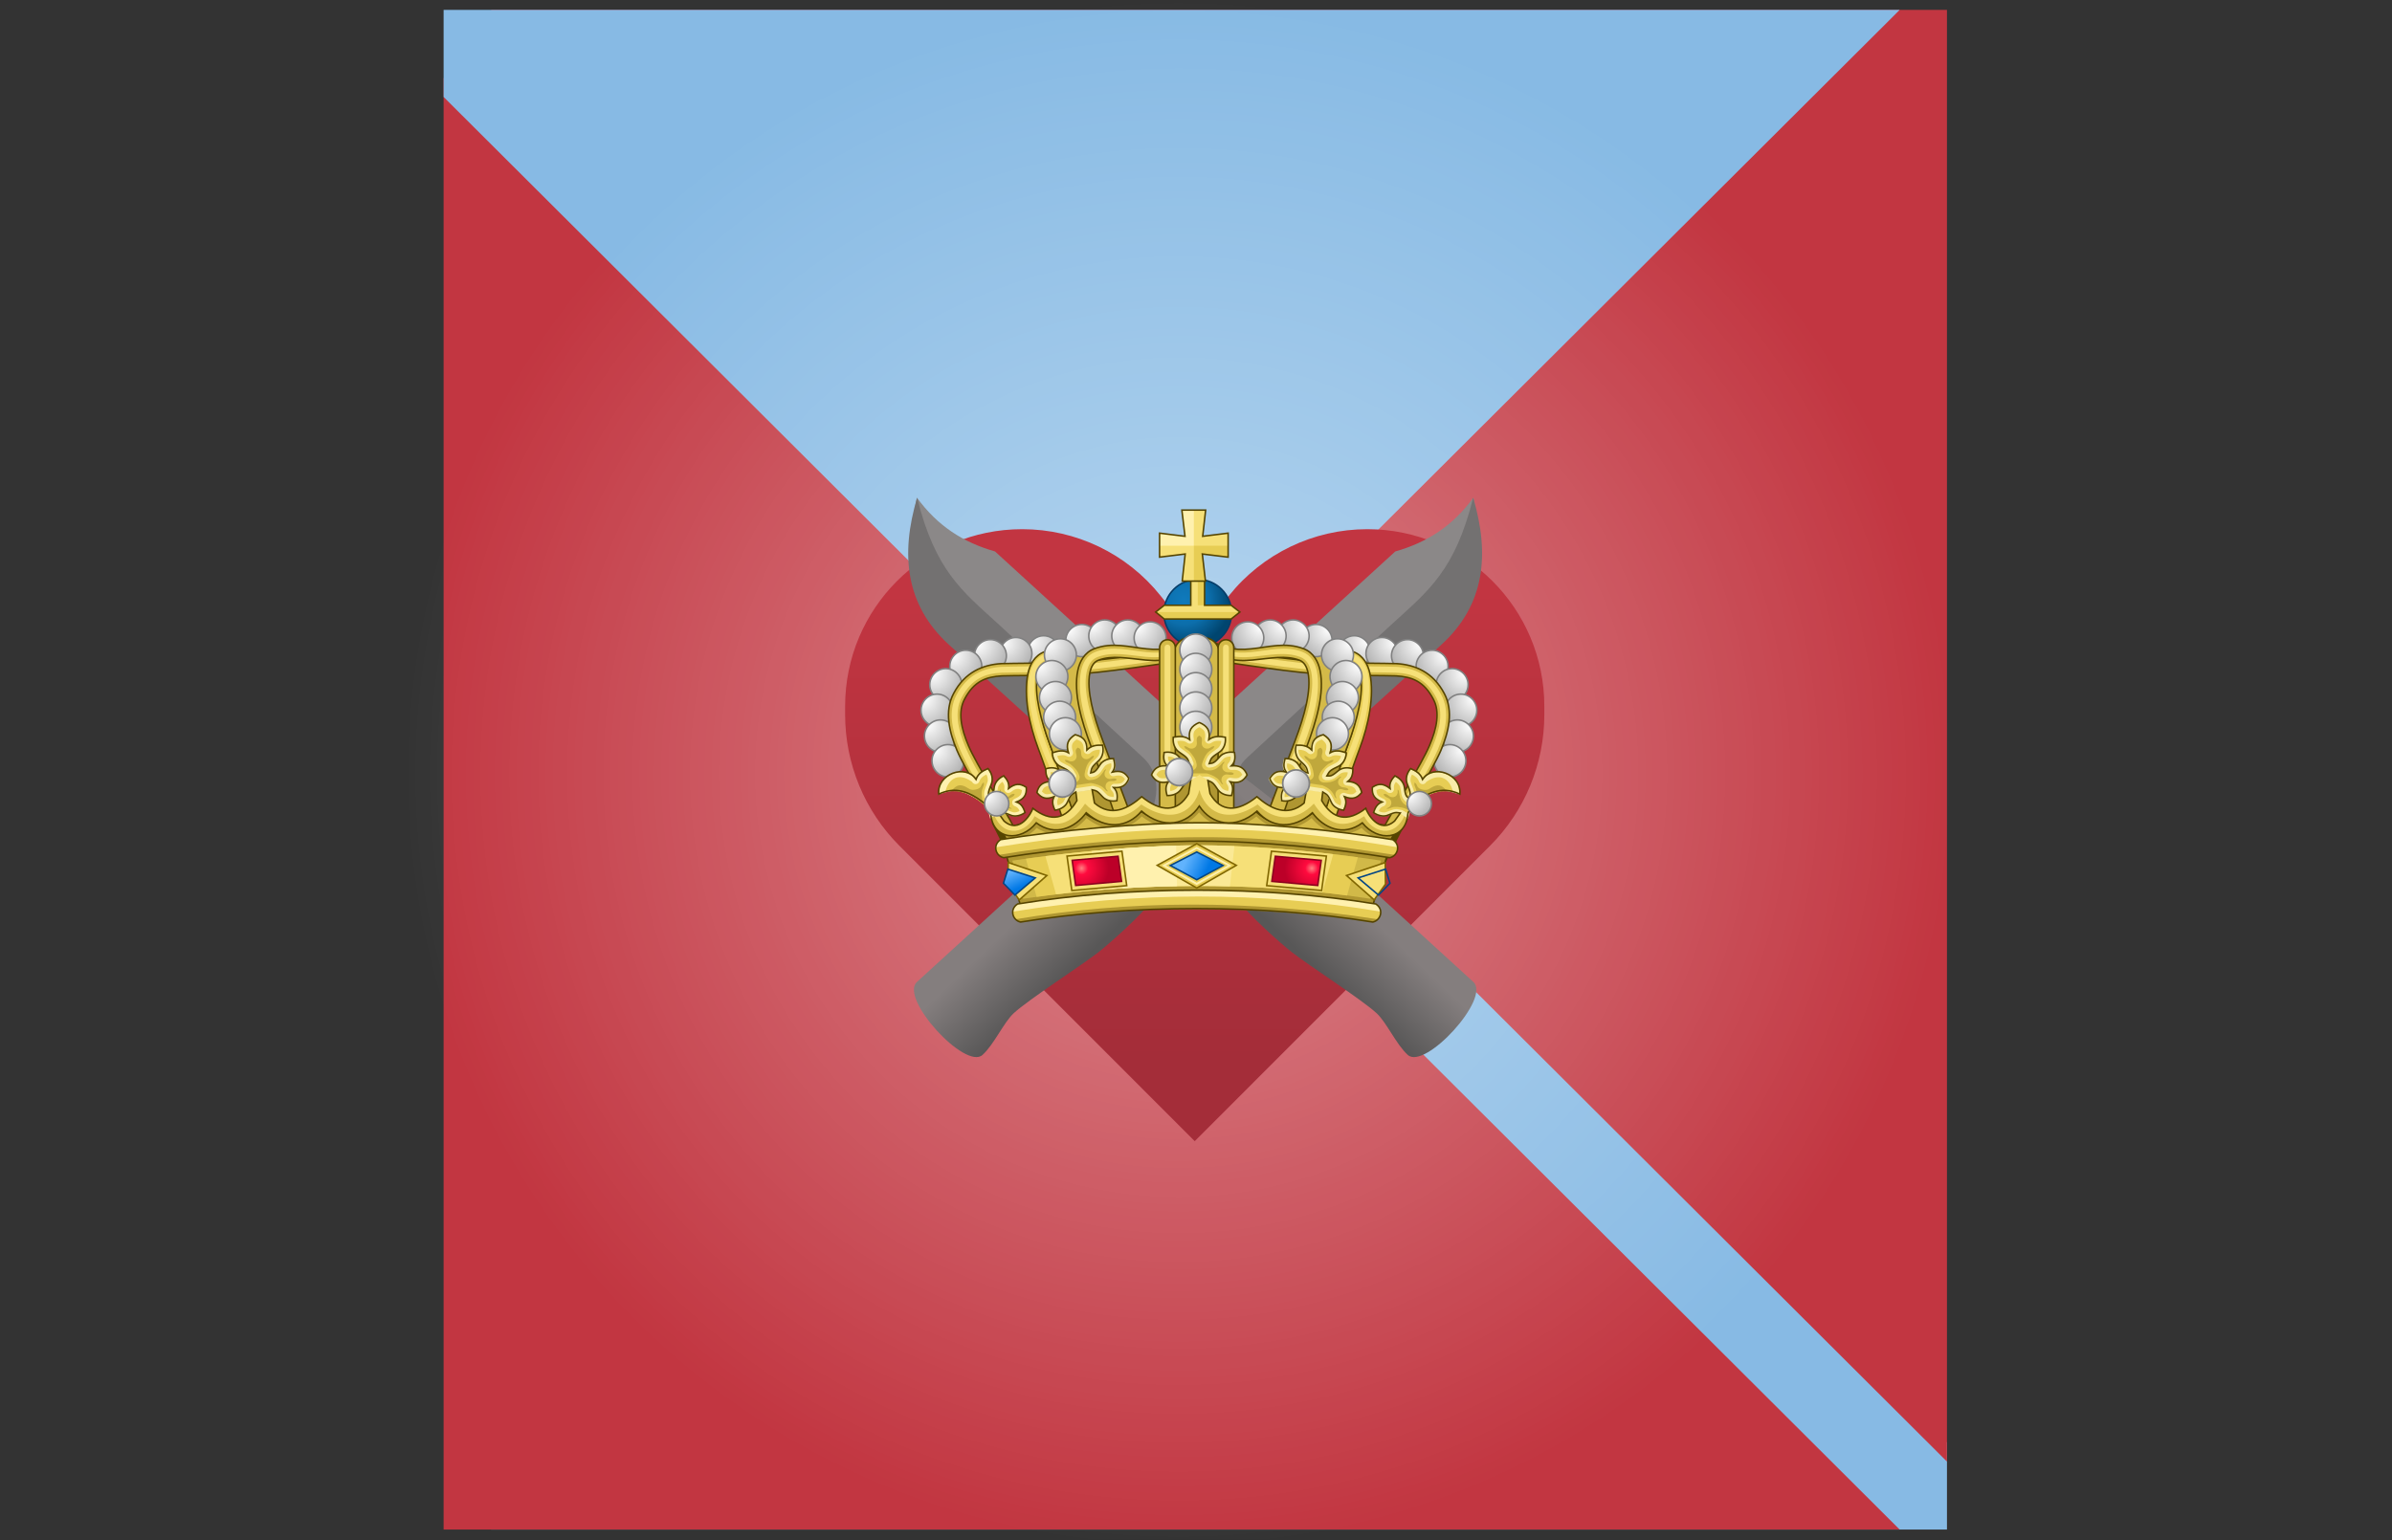 <svg clip-rule="evenodd" fill-rule="evenodd" viewBox="0 0 1835 1182" xmlns="http://www.w3.org/2000/svg" xmlns:xlink="http://www.w3.org/1999/xlink"><rect x="0" y="0" width="1835" height="1182" fill="#333333" stroke="none"/><radialGradient id="a" cx="0" cy="0" gradientTransform="matrix(.013 -103.514 17.473 .08 2396.67 346.392)" gradientUnits="userSpaceOnUse" r="1"><stop offset="0" stop-color="#fff" stop-opacity=".42"/><stop offset="1" stop-color="#fff" stop-opacity="0"/></radialGradient><linearGradient id="b" gradientTransform="matrix(0 -534.051 534.051 0 400 655.077)" gradientUnits="userSpaceOnUse" x1="0" x2="1" y1="0" y2="0"><stop offset="0" stop-color="#a42d39"/><stop offset="1" stop-color="#c23541"/></linearGradient><linearGradient id="c" gradientTransform="matrix(1.972 -92.864 -92.864 -1.972 572.634 171.271)" gradientUnits="userSpaceOnUse" x1="0" x2="1" y1="0" y2="0"><stop offset="0" stop-color="#585757"/><stop offset="1" stop-color="#847e7e"/></linearGradient><linearGradient id="d"><stop offset="0" stop-color="#61b3fd"/><stop offset="1" stop-color="#0078e5"/></linearGradient><linearGradient id="e" gradientTransform="matrix(14 6.131 -6.131 14 619.231 294.578)" gradientUnits="userSpaceOnUse" x1="0" x2="1" xlink:href="#d" y1="0" y2="0"/><radialGradient id="f" cx="0" cy="0" gradientTransform="matrix(16.178 6.492 -7.268 16.504 502.916 348.987)" gradientUnits="userSpaceOnUse" r="1"><stop offset="0" stop-color="#ff8080"/><stop offset=".24" stop-color="#ff0a3e"/><stop offset="1" stop-color="#bc0028"/></radialGradient><linearGradient id="g" gradientTransform="matrix(-2.214 12.169 13.179 2.044 625.73 291.692)" gradientUnits="userSpaceOnUse" x1="0" x2="1" xlink:href="#d" y1="0" y2="0"/><radialGradient id="h" cx="0" cy="0" gradientTransform="matrix(15.965 14.679 -14.679 15.965 2681.28 777.746)" gradientUnits="userSpaceOnUse" r="1"><stop offset="0" stop-color="#fff"/><stop offset="1" stop-color="#b2b2b2"/></radialGradient><radialGradient id="i" cx="0" cy="0" gradientTransform="matrix(17.755 15.439 -15.439 17.755 411.173 50.15)" gradientUnits="userSpaceOnUse" r="1"><stop offset="0" stop-color="#0f7abc"/><stop offset=".53" stop-color="#0c6eab"/><stop offset="1" stop-color="#00456f"/></radialGradient><g transform="matrix(14.576 0 0 5.734 -45183.5 -1426.34)"><path d="m-114-210h4244v3468h-4244z" fill="none"/><path d="m50354 5939.01h687.151v395.991h-687.151z" fill="#eb2424" transform="matrix(.013 0 0 .347 2475.672 -1777.647)"/><path d="m50354 5939.01h687.151v395.991h-687.151z" fill="#f99d1b" transform="matrix(.013 0 0 .347 2484.686 -1777.647)"/><path d="m50354 5939.01h687.151v395.991h-687.151z" fill="#fbed07" transform="matrix(.013 0 0 .347 2493.691 -1777.647)"/><path d="m50354 5939.01h687.151v395.991h-687.151z" fill="#069146" transform="matrix(.013 0 0 .347 2502.695 -1777.647)"/><path d="m50354 5939.01h687.151v395.991h-687.151z" fill="#4069b2" transform="matrix(.013 0 0 .347 2511.71 -1777.647)"/><path d="m50354 5939.01h687.151v395.991h-687.151z" fill="#9c31a6" transform="matrix(.013 0 0 .347 2520.714 -1777.647)"/><path d="m50377.3 6335v-22.4l182.8-175.6 206.2 198z" fill="#87bae4" transform="matrix(-.197 0 0 .52 13126.654 -2840.753)"/><path d="m50377.3 6335v-373.6l389 373.6z" fill="#c23641" transform="matrix(-.197 0 0 -.52 13126.654 3544.278)"/><path d="m50377.3 6335v-373.6l389 373.6z" fill="#c23641" transform="matrix(.197 0 0 .52 -6801.125 -2840.753)"/><path d="m50377.3 6335v-22.4l182.8-175.6 206.2 198z" fill="#87bae4" transform="matrix(.197 0 0 -.52 -6801.125 3544.278)"/><path d="m2369.67 242.878h54.02v205.998h-54.02z" fill="url(#a)" transform="matrix(2.33 0 0 1 -2422.35 5.892)"/><path d="m62.1 412.1 337.9 337.9 337.9-337.9c39.8-39.7 62.1-93.7 62.1-150v-9.5c0-111.9-90.7-202.6-202.6-202.6-61.6 0-119.8 28-158.2 76l-39.2 49-39.2-49c-38.4-48-96.6-76-158.2-76-111.9 0-202.6 90.7-202.6 202.6v9.5c0 56.3 22.4 110.3 62.1 150z" fill="url(#b)" fill-rule="nonzero" transform="matrix(.046 0 0 .117 3144.335 313.72)"/><path d="m166.5 47.9h406.7v124.9l-63.2-.7-301.3-14.2s-66.4-20.2-111.5-45.5c-36.2-20.2-48.6-48.3-48.6-48.3 42.7 8.6 80 2.5 117.9-16.2z" fill="#8b8888" fill-rule="nonzero" transform="matrix(-.031 .072 .028 .08 3177.11 306.73)"/><path d="m476.7 113.3c26.9 0 49.5 19.5 57.6 58.5l-333.5 1c-73.5 0-120.6-42.3-152-108.8 77.8 52 120.1 48.1 180.2 48.1z" fill="#737171" fill-rule="nonzero" transform="matrix(-.031 .072 .028 .08 3177.11 306.73)"/><path d="m600.1 170c-4.7 0-8.2 2.5-8.2 5.7v11.6h-18.7v-124.9c25.7-1.7 60.1-5.8 90.7-5.8h309.1c30.4-.3 28.5 122.6-.5 122.6-19.5.1-46.8-12.1-64-12.2-26.5 0-100.9 12.8-129.7 15.1-18.8 1.4-71 2.2-97.4-2.9-15.3-3-44.7-8.9-81.3-9.2z" fill="url(#c)" transform="matrix(-.031 .072 .028 .08 3176.697 305.571)"/><path d="m166.5 47.9h406.7v124.9l-63.2-.7-301.3-14.2s-66.4-20.2-111.5-45.5c-36.2-20.2-48.6-48.3-48.6-48.3 42.7 8.6 80 2.5 117.9-16.2z" fill="#8b8888" fill-rule="nonzero" transform="matrix(.031 .072 -.028 .08 3148.404 306.73)"/><path d="m476.7 113.3c26.9 0 49.5 19.5 57.6 58.5l-333.5 1c-73.5 0-120.6-42.3-152-108.8 77.8 52 120.1 48.1 180.2 48.1z" fill="#737171" fill-rule="nonzero" transform="matrix(.031 .072 -.028 .08 3148.404 306.73)"/><path d="m600.1 170c-4.7 0-8.2 2.5-8.2 5.7v11.6h-18.7v-124.9c25.7-1.7 60.1-5.8 90.7-5.8h309.1c30.4-.3 28.5 122.6-.5 122.6-19.5.1-46.8-12.1-64-12.2-26.5 0-100.9 12.8-129.7 15.1-18.8 1.4-71 2.2-97.4-2.9-15.3-3-44.7-8.9-81.3-9.2z" fill="url(#c)" transform="matrix(.031 .072 -.028 .08 3148.818 305.571)"/><path d="m1163.1 307.4h-220.5l-20.4-40.9c11 2.3 19.6-1.1 24.3-5.1 22 9.4 23.4-1.9 30.7-7.2 16.6 12.9 28.4 9.6 38.3 0 13.9 10.1 26.8 8 37.4-6.9 10.6 14.9 23.5 17 37.3 6.9 9.9 9.6 21.7 12.9 38.4 0 7.3 5.3 8.6 16.6 30.7 7.2 4.7 4 13.8 6.9 24.7 4.6z" fill="#af9631" fill-rule="nonzero" stroke="#540" stroke-width="4.17" transform="matrix(.081 0 0 .205 3077.654 304.821)"/><path d="m1053.2 256.8c-4.2 5.1-9.8 8.6-16.1 9.5-6.8.8-14.2-1.4-21.1-6.8-4.8 4.8-10.6 7.8-16.9 8.1-6.2.3-12.8-2.1-19-7-3.7 4.4-8.4 8-14 9.6-5.7 1.6-12.2.7-18.4-3.2-5.3 5.7-12.2 8.5-18.6 7.7l15.2 30.3h217.4l15.4-30.3c-6.2.7-13.1-2.1-18.3-7.7-6.2 3.9-12.7 4.8-18.5 3.2-5.5-1.6-10.3-5.2-14-9.6-6.1 4.9-12.7 7.3-19 7-6.2-.3-12-3.3-16.8-8.1-6.9 5.4-14.3 7.6-21.1 6.8-6.3-.9-11.9-4.4-16.2-9.5z" fill="#d4ba48" fill-rule="nonzero" transform="matrix(.081 0 0 .205 3077.654 304.821)"/><g transform="matrix(.081 0 0 .205 3130.439 308.472)"><g fill-rule="nonzero"><path d="m513 304.4 11.6-41.3s-82.5-10-124.8-10c-42.2 0-124.7 10-124.7 10l11.5 41.3s75.5-10 113.2-10c37.8 0 113.2 10 113.2 10z" fill="#af9631" stroke="#540" transform="translate(.159)"/><path d="m401.3 260.5c-37.2 0-85.4 4.6-121.1 10l7 24.9c35.9-5.5 75.5-8.4 114.1-8.4 38.5 0 75.7 2.9 111.5 8.4l7-24.9c-35.4-5.4-81.3-10-118.5-10z" fill="#d1b948"/><path d="m401.3 260.5c-34.3 0-77.8 3.9-112.3 8.8l7 24.9c33.5-4.8 69.8-7.2 105.3-7.2 33.1 0 65.3 2.1 96.4 6.3l7-25c-32.7-4.4-71.3-7.8-103.4-7.8z" fill="#e7cd54"/><path d="m401.3 260.5c-30.2 0-67.6 3-99.6 7.1l6.9 24.9c30-3.6 61.6-5.5 92.7-5.5 27.5 0 54.3 1.5 80.4 4.3l7-25c-28.8-3.4-60.4-5.8-87.4-5.8z" fill="#f6e078"/><path d="m401.3 260.5c-21.1 0-45.8 1.5-69.6 3.8l4 25.4c21.6-1.8 43.8-2.7 65.6-2.7 6.8 0 13.6.1 20.3.3l2.9-26.2c-8-.4-15.8-.6-23.2-.6z" fill="#fbe995"/><path d="m386.6 260.8c-11.9.3-24.6 1-37.3 2l2.6 25.8c11.7-.8 23.5-1.2 35.3-1.4z" fill="#fff1ae"/></g><g transform="translate(-.355)"><g fill-rule="nonzero"><path d="m285.9 310.6c-5.2-1.1-7.4-8.3-1.9-11.8 36.8-6 76.5-9 116.4-9 39.8 0 79.5 3 116.3 9 5.5 3.5 3.3 10.7-1.9 11.8-36.1-5.9-75.2-8.8-114.4-8.8-39.3 0-78.4 2.9-114.5 8.8z" fill="#e7cd54"/><path d="m518.1 308.8c-.9.9-2 1.5-3.3 1.8-78-11.2-155.5-11.6-228.9 0-1.3-.3-2.4-.9-3.3-1.8 72.6-12.4 150.7-13.2 235.5 0z" fill="#af9631"/><path d="m280.8 303.8c.1-.7.2-1.3.5-1.9.4-1.2 1.3-2.3 2.7-3.1 36.8-6 76.5-9 116.4-9 39.8 0 79.5 3 116.3 9 1.4.8 2.3 1.9 2.8 3.1.2.6.3 1.2.4 1.9-78.5-13.3-158.2-13-239.1 0z" fill="#fff1ae"/></g><path d="m285.9 310.6c-5.2-1.1-7.4-8.3-1.9-11.8 36.8-6 76.5-9 116.4-9 39.8 0 79.5 3 116.3 9 5.5 3.5 3.3 10.7-1.9 11.8-36.1-5.9-75.2-8.8-114.4-8.8-39.3 0-78.4 2.9-114.5 8.8z" fill="none" stroke="#540"/></g><g transform="translate(4.645 -42)"><g fill-rule="nonzero"><path d="m269.9 310.6c-5.2-1.1-7.4-8.3-1.9-11.8 36.8-6 90.1-11 130-11 39.8 0 87.9 5 124.7 11 5.5 3.5 3.3 10.7-1.9 11.8-36.1-5.9-83.6-10.8-122.8-10.8-39.3 0-92 4.9-128.1 10.8z" fill="#e7cd54"/><path d="m524.1 308.8c-.9.9-2 1.5-3.3 1.8-39-5.6-78-10.5-122.8-10.6-44.8 0-91.4 4.8-128.1 10.6-1.3-.3-2.4-.9-3.3-1.8 36.3-6.2 85.7-11.5 131.4-11.6 45.6-.1 83.7 5 126.1 11.6z" fill="#af9631"/><path d="m264.8 303.8c.1-.7.2-1.3.5-1.9.4-1.2 1.3-2.3 2.7-3.1 36.8-6 90.1-11 130-11 39.8 0 87.9 5 124.7 11 1.4.8 2.3 1.9 2.8 3.1.2.6.3 1.2.4 1.9-39.3-6.7-81.6-11.9-127.9-11.9-46.4.1-92.7 5.4-133.2 11.9z" fill="#fff1ae"/></g><path d="m269.9 310.6c-5.2-1.1-7.4-8.3-1.9-11.8 36.8-6 90.1-11 130-11 39.8 0 87.9 5 124.7 11 5.5 3.5 3.3 10.7-1.9 11.8-36.1-5.9-83.6-10.8-122.8-10.8-39.3 0-92 4.9-128.1 10.8z" fill="none" stroke="#540"/></g><g transform="translate(-226.165 -24.52)"><path d="m626.2 312.9-25.7-14.8 25.7-14.1 25.7 14.1z" fill="#e7cd54" fill-rule="nonzero" stroke="#806600"/><path d="m626.2 307.5-17.2-9.3 17.2-8.8 17.1 8.8z" fill="url(#e)" fill-rule="nonzero"/><path d="m626.2 307.5-17.2-9.3 17.2-8.8 17.1 8.8z" fill="none" stroke="#034584"/><path d="m400 261.5-22.6 12.2 22.6 12.7 22.6-12.7zm0 1.4 20.1 10.8-20.1 11.2-20.1-11.2z" fill="#fff1ae" fill-rule="nonzero" transform="translate(226.165 24.52)"/></g><path d="m494.629 340.211h35.829v22.674h-35.829z" fill="#f6e078" stroke="#806600" transform="matrix(.996 -.089 .137 .991 -223.52 -25.578)"/><path d="m497.566 343.276h29.954v16.542h-29.954z" fill="url(#f)" transform="matrix(.996 -.089 .137 .991 -223.52 -25.578)"/><path d="m497.566 343.276h29.954v16.542h-29.954z" fill="none" stroke="#8c001e" transform="matrix(.996 -.089 .137 .991 -223.52 -25.578)"/><g transform="matrix(-.864 .234 .254 .936 744.828 -141.37)"><path d="m624.1 311.4-24-11 24.6-15.2 4.3 14z" fill="#f6e078" fill-rule="nonzero" stroke="#806600" stroke-width="1.07"/><path d="m626.2 307.5-17.5-7.6 17.5-10.5 5.6 8.6z" fill="url(#g)" fill-rule="nonzero"/><path d="m626.2 307.5-17.5-7.6 17.5-10.5 5.8 8.4z" fill="none" stroke="#034584" stroke-width="1.07"/></g><path d="m494.629 340.211h35.829v22.674h-35.829z" fill="#f6e078" stroke="#806600" transform="matrix(-.996 -.089 -.137 .991 1023.52 -25.578)"/><path d="m497.566 343.276h29.954v16.542h-29.954z" fill="url(#f)" transform="matrix(-.996 -.089 -.137 .991 1023.52 -25.578)"/><path d="m497.566 343.276h29.954v16.542h-29.954z" fill="none" stroke="#8c001e" transform="matrix(-.996 -.089 -.137 .991 1023.52 -25.578)"/><g transform="matrix(.864 .234 -.254 .936 55.172 -141.37)"><path d="m624.1 311.4-24-11 24.6-15.2 4.3 14z" fill="#f6e078" fill-rule="nonzero" stroke="#806600" stroke-width="1.07"/><path d="m626.2 307.5-17.5-7.6 17.5-10.5 5.6 8.6z" fill="url(#g)" fill-rule="nonzero"/><path d="m626.2 307.5-17.5-7.6 17.5-10.5 5.8 8.4z" fill="none" stroke="#034584" stroke-width="1.07"/></g></g><g transform="matrix(.081 0 0 .205 3077.654 304.821)"><g transform="matrix(-1 0 0 1 2106.24 0)"><g fill-rule="nonzero"><path d="m2700.2 785c0 5.9-4.7 10.7-10.5 10.7-5.7 0-10.5-4.8-10.5-10.7 0-5.8 4.8-10.6 10.5-10.6 5.8 0 10.5 4.8 10.5 10.6z" fill="url(#h)" stroke="#808080" stroke-width="1.01" transform="matrix(.99 0 0 .99 -1710.6 -625.139)"/><path d="m2700.2 785c0 5.9-4.7 10.7-10.5 10.7-5.7 0-10.5-4.8-10.5-10.7 0-5.8 4.8-10.6 10.5-10.6 5.8 0 10.5 4.8 10.5 10.6z" fill="url(#h)" stroke="#808080" stroke-width="1.01" transform="matrix(.99 0 0 .99 -1728.6 -624.016)"/><path d="m2700.2 785c0 5.9-4.7 10.7-10.5 10.7-5.7 0-10.5-4.8-10.5-10.7 0-5.8 4.8-10.6 10.5-10.6 5.8 0 10.5 4.8 10.5 10.6z" fill="url(#h)" stroke="#808080" stroke-width="1.01" transform="matrix(.99 0 0 .99 -1745.19 -622.614)"/><path d="m2700.2 785c0 5.9-4.7 10.7-10.5 10.7-5.7 0-10.5-4.8-10.5-10.7 0-5.8 4.8-10.6 10.5-10.6 5.8 0 10.5 4.8 10.5 10.6z" fill="url(#h)" stroke="#808080" stroke-width="1.01" transform="matrix(.99 0 0 .99 -1761.19 -615.699)"/><path d="m2700.2 785c0 5.9-4.7 10.7-10.5 10.7-5.7 0-10.5-4.8-10.5-10.7 0-5.8 4.8-10.6 10.5-10.6 5.8 0 10.5 4.8 10.5 10.6z" fill="url(#h)" stroke="#808080" stroke-width="1.01" transform="matrix(.99 0 0 .99 -1774.19 -603.699)"/><path d="m2700.2 785c0 5.9-4.7 10.7-10.5 10.7-5.7 0-10.5-4.8-10.5-10.7 0-5.8 4.8-10.6 10.5-10.6 5.8 0 10.5 4.8 10.5 10.6z" fill="url(#h)" stroke="#808080" stroke-width="1.01" transform="matrix(.99 0 0 .99 -1779.87 -587.041)"/><path d="m2700.2 785c0 5.9-4.7 10.7-10.5 10.7-5.7 0-10.5-4.8-10.5-10.7 0-5.8 4.8-10.6 10.5-10.6 5.8 0 10.5 4.8 10.5 10.6z" fill="url(#h)" stroke="#808080" stroke-width="1.01" transform="matrix(.99 0 0 .99 -1777.64 -570.189)"/><path d="m2700.2 785c0 5.9-4.7 10.7-10.5 10.7-5.7 0-10.5-4.8-10.5-10.7 0-5.8 4.8-10.6 10.5-10.6 5.8 0 10.5 4.8 10.5 10.6z" fill="url(#h)" stroke="#808080" stroke-width="1.01" transform="matrix(.99 0 0 .99 -1772.76 -554.069)"/><g transform="translate(653.968 15.507)"><path d="m270.8 144.2c-11.9.7-23.8 5.5-31.1 19.6-6 11.4-2.9 24.8 2.3 37.2 5.2 12.3 24.9 44.3 29.8 53.4l7-3.7c-5.1-9.7-24.6-41.4-29.4-52.9-4.9-11.4-6.9-22.2-2.6-30.3 6.2-11.9 14-14.7 24.4-15.3 5.2-.3 29.4.1 52.9-1.5 23.5-1.7 68.2-9.4 74.4-9.6l-.2-8c-5.6.2-50 7.9-73.5 9.5-23.5 1.7-48.1 1.3-54 1.6z" fill="#d4ba48" stroke="#540"/><path d="m270.9 146.3c-11.4.7-22.3 5-29.3 18.4-5.6 10.7-2.8 23.3 2.3 35.5 4.9 11.4 11.8 22.4 16.7 31.4l3.3-1.8c-5-9.2-11.8-20.1-16.5-31.1-4.9-11.8-7.2-23.1-2.5-32.2 3.2-6.2 7.1-10.2 11.5-12.7s9.3-3.4 14.7-3.7c5-.3 29.1.1 52.2-1.6s67.3-9.5 73.1-9.5l-.1-3.8c-5.6 0-49.6 7.7-72.7 9.4-23.2 1.7-47.3 1.4-52.7 1.7z" fill="#f6e078"/></g><g transform="translate(675.06 17.772)"><path d="m307.7 136.3c-10.8-1-18.2-6.7-30.2-2-6.2 2.4-9.3 8.3-10.5 14-3 14.7.8 33.5 6.7 49.2 5.9 15.6 16.5 47.9 16.5 47.9l7.1-3.8s-10.4-31.9-16.1-47-8.7-33.4-6.4-44.7c.9-4.2 2.5-7 5.6-8.2 8.9-3.4 14.7 1.4 26.5 2.6z" fill="#e7cd54" stroke="#540"/><path d="m307.5 138.5c-11.4-1.1-18.8-6.8-29.7-2.6-5.4 2.1-8.4 7.3-9.5 12.5-2.8 13.9 1.6 32.8 7.5 48.3 5.1 13.5 10 23.1 11.4 25.6l3.1-1.6c-1.3-2.5-6.2-12-11.2-25.3-5.8-15.3-9.9-33.9-7.3-46.3.9-4.5 3.3-8.4 7.3-9.9 5-2 10.7-1.1 15.9-.1 5.2.9 6.5 2.4 12.2 3z" fill="#f6e078"/></g><path d="m960.6 158.3c-2.3 0-4.6.3-6.8 1.2-3.2 1.2-4.8 4-5.6 8.1-2.4 11.3 2.3 29.7 8 44.8 4.4 11.6 15.2 45.3 17.1 49.1l5.3-8.9c7.3 1.4 14.7 5.3 22 3.6l-21-66-2.4-19.3 2.7-9.4 10.3-9.6 22.4-.5-18.6-7.9-11.7 1.9-11.7 4.6z" fill="#d4ba48"/><path d="m971.1 254-10.9-31.3 15.6 4 8-10.1 14.3 41.6-18.3-5.6-7.2 4.8z" fill="#af9631"/></g><path d="m960.6 158.3c-2.3 0-4.6.3-6.8 1.2-3.2 1.2-4.8 4-5.6 8.1-2.4 11.3 2.3 29.7 8 44.8 4.4 11.6 15.2 45.3 17.1 49.1l5.3-8.9c7.3 1.4 14.7 5.3 22 3.6l-21-66-2.4-19.3 2.7-9.4 10.3-9.6 22.4-.5-18.6-7.9-11.7 1.9-11.7 4.6z" fill="none" stroke="#540"/><path d="m2700.2 785c0 5.9-4.7 10.7-10.5 10.7-5.7 0-10.5-4.8-10.5-10.7 0-5.8 4.8-10.6 10.5-10.6 5.8 0 10.5 4.8 10.5 10.6z" fill="url(#h)" fill-rule="nonzero" stroke="#808080" stroke-width="1.01" transform="matrix(.99 0 0 .99 -1685.82 -632.55)"/><path d="m2700.2 785c0 5.9-4.7 10.7-10.5 10.7-5.7 0-10.5-4.8-10.5-10.7 0-5.8 4.8-10.6 10.5-10.6 5.8 0 10.5 4.8 10.5 10.6z" fill="url(#h)" fill-rule="nonzero" stroke="#808080" stroke-width="1.01" transform="matrix(.99 0 0 .99 -1699.71 -623.172)"/><path d="m2700.2 785c0 5.9-4.7 10.7-10.5 10.7-5.7 0-10.5-4.8-10.5-10.7 0-5.8 4.8-10.6 10.5-10.6 5.8 0 10.5 4.8 10.5 10.6z" fill="url(#h)" fill-rule="nonzero" stroke="#808080" stroke-width="1.01" transform="matrix(.99 0 0 .99 -1705.24 -608.982)"/><path d="m2700.2 785c0 5.9-4.7 10.7-10.5 10.7-5.7 0-10.5-4.8-10.5-10.7 0-5.8 4.8-10.6 10.5-10.6 5.8 0 10.5 4.8 10.5 10.6z" fill="url(#h)" fill-rule="nonzero" stroke="#808080" stroke-width="1.01" transform="matrix(.99 0 0 .99 -1702.91 -595.273)"/><path d="m2700.2 785c0 5.9-4.7 10.7-10.5 10.7-5.7 0-10.5-4.8-10.5-10.7 0-5.8 4.8-10.6 10.5-10.6 5.8 0 10.5 4.8 10.5 10.6z" fill="url(#h)" fill-rule="nonzero" stroke="#808080" stroke-width="1.01" transform="matrix(.99 0 0 .99 -1700.21 -582.411)"/><path d="m2700.2 785c0 5.9-4.7 10.7-10.5 10.7-5.7 0-10.5-4.8-10.5-10.7 0-5.8 4.8-10.6 10.5-10.6 5.8 0 10.5 4.8 10.5 10.6z" fill="url(#h)" fill-rule="nonzero" stroke="#808080" stroke-width="1.01" transform="matrix(.99 0 0 .99 -1696.45 -571.637)"/><path d="m2700.2 785c0 5.9-4.7 10.7-10.5 10.7-5.7 0-10.5-4.8-10.5-10.7 0-5.8 4.8-10.6 10.5-10.6 5.8 0 10.5 4.8 10.5 10.6z" fill="url(#h)" fill-rule="nonzero" stroke="#808080" stroke-width="1.01" transform="matrix(.99 0 0 .99 -1670.88 -635.496)"/><path d="m2700.2 785c0 5.9-4.7 10.7-10.5 10.7-5.7 0-10.5-4.8-10.5-10.7 0-5.8 4.8-10.6 10.5-10.6 5.8 0 10.5 4.8 10.5 10.6z" fill="url(#h)" fill-rule="nonzero" stroke="#808080" stroke-width="1.01" transform="matrix(.99 0 0 .99 -1655.94 -635.496)"/><path d="m2700.2 785c0 5.9-4.7 10.7-10.5 10.7-5.7 0-10.5-4.8-10.5-10.7 0-5.8 4.8-10.6 10.5-10.6 5.8 0 10.5 4.8 10.5 10.6z" fill="url(#h)" fill-rule="nonzero" stroke="#808080" stroke-width="1.01" transform="matrix(.99 0 0 .99 -1641.42 -634.233)"/><g fill-rule="nonzero" transform="translate(679.141 15.772)"><path d="m373.3 122.7c-12.4 12-22.5 12.7-33.3 11.6-10.8-1-22.2-4.7-34.2 0-6.2 2.4-9.3 8.3-10.5 14-3.1 14.7 2.5 33.5 8.4 49.2 5.9 15.6 16.5 47.9 16.5 47.9l8.9-4.2s-12.2-32.7-17.9-47.8-10.4-32.2-8.1-43.5c.9-4.2 2.5-7 5.6-8.2 8.9-3.4 18.7-1.2 30.5-.1 11.8 1.2 25.7-.7 39.6-14.2z" fill="#d4ba48" stroke="#540"/><path d="m373.1 125.6c-12 10.9-22.8 11.9-33.3 10.8-11.1-1-22-4.5-33.2-.1-5.4 2.1-8.1 7.1-9.2 12.4-2.9 13.9 2.4 32.5 8.3 48 5.1 13.7 10.2 23.4 11.4 25.8l3.7-2.2c-1.2-2.4-6.1-11.9-11.2-25.3-5.8-15.3-11.1-33.3-8.6-45.6 1-4.5 3-8.1 6.9-9.7 9.8-3.8 20-1.3 31.5-.2 11.1 1 23.4-.6 36.3-12.3z" fill="#f6e078"/></g></g><g fill-rule="nonzero"><path d="m2700.2 785c0 5.9-4.7 10.7-10.5 10.7-5.7 0-10.5-4.8-10.5-10.7 0-5.8 4.8-10.6 10.5-10.6 5.8 0 10.5 4.8 10.5 10.6z" fill="url(#h)" stroke="#808080" stroke-width="1.01" transform="matrix(.99 0 0 .99 -1710.6 -625.139)"/><path d="m2700.2 785c0 5.9-4.7 10.7-10.5 10.7-5.7 0-10.5-4.8-10.5-10.7 0-5.8 4.8-10.6 10.5-10.6 5.8 0 10.5 4.8 10.5 10.6z" fill="url(#h)" stroke="#808080" stroke-width="1.01" transform="matrix(.99 0 0 .99 -1728.6 -624.016)"/><path d="m2700.2 785c0 5.9-4.7 10.7-10.5 10.7-5.7 0-10.5-4.8-10.5-10.7 0-5.8 4.8-10.6 10.5-10.6 5.8 0 10.5 4.8 10.5 10.6z" fill="url(#h)" stroke="#808080" stroke-width="1.01" transform="matrix(.99 0 0 .99 -1745.19 -622.614)"/><path d="m2700.2 785c0 5.9-4.7 10.7-10.5 10.7-5.7 0-10.5-4.8-10.5-10.7 0-5.8 4.8-10.6 10.5-10.6 5.8 0 10.5 4.8 10.5 10.6z" fill="url(#h)" stroke="#808080" stroke-width="1.01" transform="matrix(.99 0 0 .99 -1761.19 -615.699)"/><path d="m2700.2 785c0 5.9-4.7 10.7-10.5 10.7-5.7 0-10.5-4.8-10.5-10.7 0-5.8 4.8-10.6 10.5-10.6 5.8 0 10.5 4.8 10.5 10.6z" fill="url(#h)" stroke="#808080" stroke-width="1.01" transform="matrix(.99 0 0 .99 -1774.19 -603.699)"/><path d="m2700.2 785c0 5.9-4.7 10.7-10.5 10.7-5.7 0-10.5-4.8-10.5-10.7 0-5.8 4.8-10.6 10.5-10.6 5.8 0 10.5 4.8 10.5 10.6z" fill="url(#h)" stroke="#808080" stroke-width="1.01" transform="matrix(.99 0 0 .99 -1779.87 -587.041)"/><path d="m2700.2 785c0 5.9-4.7 10.7-10.5 10.7-5.7 0-10.5-4.8-10.5-10.7 0-5.8 4.8-10.6 10.5-10.6 5.8 0 10.5 4.8 10.5 10.6z" fill="url(#h)" stroke="#808080" stroke-width="1.01" transform="matrix(.99 0 0 .99 -1777.64 -570.189)"/><path d="m2700.2 785c0 5.9-4.7 10.7-10.5 10.7-5.7 0-10.5-4.8-10.5-10.7 0-5.8 4.8-10.6 10.5-10.6 5.8 0 10.5 4.8 10.5 10.6z" fill="url(#h)" stroke="#808080" stroke-width="1.01" transform="matrix(.99 0 0 .99 -1772.76 -554.069)"/><g transform="translate(653.968 15.507)"><path d="m270.8 144.2c-11.9.7-23.8 5.5-31.1 19.6-6 11.4-2.9 24.8 2.3 37.2 5.2 12.3 24.9 44.3 29.8 53.4l7-3.7c-5.1-9.7-24.6-41.4-29.4-52.9-4.9-11.4-6.9-22.2-2.6-30.3 6.2-11.9 14-14.7 24.4-15.3 5.2-.3 29.4.1 52.9-1.5 23.5-1.7 68.2-9.4 74.4-9.6l-.2-8c-5.6.2-50 7.9-73.5 9.5-23.5 1.7-48.1 1.3-54 1.6z" fill="#d4ba48" stroke="#540"/><path d="m270.9 146.3c-11.4.7-22.3 5-29.3 18.4-5.6 10.7-2.8 23.3 2.3 35.5 4.9 11.4 11.8 22.4 16.7 31.4l3.3-1.8c-5-9.2-11.8-20.1-16.5-31.1-4.9-11.8-7.2-23.1-2.5-32.2 3.2-6.2 7.1-10.2 11.5-12.7s9.3-3.4 14.7-3.7c5-.3 29.1.1 52.2-1.6s67.3-9.5 73.1-9.5l-.1-3.8c-5.6 0-49.6 7.7-72.7 9.4-23.2 1.7-47.3 1.4-52.7 1.7z" fill="#f6e078"/></g><g transform="translate(675.06 17.772)"><path d="m307.7 136.3c-10.8-1-18.2-6.7-30.2-2-6.2 2.4-9.3 8.3-10.5 14-3 14.7.8 33.5 6.7 49.2 5.9 15.6 16.5 47.9 16.5 47.9l7.1-3.8s-10.4-31.9-16.1-47-8.7-33.4-6.4-44.7c.9-4.2 2.5-7 5.6-8.2 8.9-3.4 14.7 1.4 26.5 2.6z" fill="#e7cd54" stroke="#540"/><path d="m307.5 138.5c-11.4-1.1-18.8-6.8-29.7-2.6-5.4 2.1-8.4 7.3-9.5 12.5-2.8 13.9 1.6 32.8 7.5 48.3 5.1 13.5 10 23.1 11.4 25.6l3.1-1.6c-1.3-2.5-6.2-12-11.2-25.3-5.8-15.3-9.9-33.9-7.3-46.3.9-4.5 3.3-8.4 7.3-9.9 5-2 10.7-1.1 15.9-.1 5.2.9 6.5 2.4 12.2 3z" fill="#f6e078"/></g><path d="m960.6 158.3c-2.3 0-4.6.3-6.8 1.2-3.2 1.2-4.8 4-5.6 8.1-2.4 11.3 2.3 29.7 8 44.8 4.4 11.6 15.2 45.3 17.1 49.1l5.3-8.9c7.3 1.4 14.7 5.3 22 3.6l-21-66-2.4-19.3 2.7-9.4 10.3-9.6 22.4-.5-18.6-7.9-11.7 1.9-11.7 4.6z" fill="#d4ba48"/><path d="m971.1 254-10.9-31.3 15.6 4 8-10.1 14.3 41.6-18.3-5.6-7.2 4.8z" fill="#af9631"/></g><path d="m960.6 158.3c-2.3 0-4.6.3-6.8 1.2-3.2 1.2-4.8 4-5.6 8.1-2.4 11.3 2.3 29.7 8 44.8 4.4 11.6 15.2 45.3 17.1 49.1l5.3-8.9c7.3 1.4 14.7 5.3 22 3.6l-21-66-2.4-19.3 2.7-9.4 10.3-9.6 22.4-.5-18.6-7.9-11.7 1.9-11.7 4.6z" fill="none" stroke="#540"/><path d="m2700.2 785c0 5.9-4.7 10.7-10.5 10.7-5.7 0-10.5-4.8-10.5-10.7 0-5.8 4.8-10.6 10.5-10.6 5.8 0 10.5 4.8 10.5 10.6z" fill="url(#h)" fill-rule="nonzero" stroke="#808080" stroke-width="1.01" transform="matrix(.99 0 0 .99 -1685.82 -632.55)"/><path d="m2700.2 785c0 5.9-4.7 10.7-10.5 10.7-5.7 0-10.5-4.8-10.5-10.7 0-5.8 4.8-10.6 10.5-10.6 5.8 0 10.5 4.8 10.5 10.6z" fill="url(#h)" fill-rule="nonzero" stroke="#808080" stroke-width="1.01" transform="matrix(.99 0 0 .99 -1699.71 -623.172)"/><path d="m2700.2 785c0 5.9-4.7 10.7-10.5 10.7-5.7 0-10.5-4.8-10.5-10.7 0-5.8 4.8-10.6 10.5-10.6 5.8 0 10.5 4.8 10.5 10.6z" fill="url(#h)" fill-rule="nonzero" stroke="#808080" stroke-width="1.01" transform="matrix(.99 0 0 .99 -1705.24 -608.982)"/><path d="m2700.2 785c0 5.9-4.7 10.7-10.5 10.7-5.7 0-10.5-4.8-10.5-10.7 0-5.8 4.8-10.6 10.5-10.6 5.8 0 10.5 4.8 10.5 10.6z" fill="url(#h)" fill-rule="nonzero" stroke="#808080" stroke-width="1.01" transform="matrix(.99 0 0 .99 -1702.91 -595.273)"/><path d="m2700.2 785c0 5.9-4.7 10.7-10.5 10.7-5.7 0-10.5-4.8-10.5-10.7 0-5.8 4.8-10.6 10.5-10.6 5.8 0 10.5 4.8 10.5 10.6z" fill="url(#h)" fill-rule="nonzero" stroke="#808080" stroke-width="1.01" transform="matrix(.99 0 0 .99 -1700.21 -582.411)"/><path d="m2700.2 785c0 5.9-4.7 10.7-10.5 10.7-5.7 0-10.5-4.8-10.5-10.7 0-5.8 4.8-10.6 10.5-10.6 5.8 0 10.5 4.8 10.5 10.6z" fill="url(#h)" fill-rule="nonzero" stroke="#808080" stroke-width="1.01" transform="matrix(.99 0 0 .99 -1696.45 -571.637)"/><path d="m2700.2 785c0 5.9-4.7 10.7-10.5 10.7-5.7 0-10.5-4.8-10.5-10.7 0-5.8 4.8-10.6 10.5-10.6 5.8 0 10.5 4.8 10.5 10.6z" fill="url(#h)" fill-rule="nonzero" stroke="#808080" stroke-width="1.01" transform="matrix(.99 0 0 .99 -1670.88 -635.496)"/><path d="m2700.2 785c0 5.9-4.7 10.7-10.5 10.7-5.7 0-10.5-4.8-10.5-10.7 0-5.8 4.8-10.6 10.5-10.6 5.8 0 10.5 4.8 10.5 10.6z" fill="url(#h)" fill-rule="nonzero" stroke="#808080" stroke-width="1.01" transform="matrix(.99 0 0 .99 -1655.94 -635.496)"/><path d="m2700.2 785c0 5.9-4.7 10.7-10.5 10.7-5.7 0-10.5-4.8-10.5-10.7 0-5.8 4.8-10.6 10.5-10.6 5.8 0 10.5 4.8 10.5 10.6z" fill="url(#h)" fill-rule="nonzero" stroke="#808080" stroke-width="1.01" transform="matrix(.99 0 0 .99 -1641.42 -634.233)"/><g fill-rule="nonzero" transform="translate(679.141 15.772)"><path d="m373.3 122.7c-12.4 12-22.5 12.7-33.3 11.6-10.8-1-22.2-4.7-34.2 0-6.2 2.4-9.3 8.3-10.5 14-3.1 14.7 2.5 33.5 8.4 49.2 5.9 15.6 16.5 47.9 16.5 47.9l8.9-4.2s-12.2-32.7-17.9-47.8-10.4-32.2-8.1-43.5c.9-4.2 2.5-7 5.6-8.2 8.9-3.4 18.7-1.2 30.5-.1 11.8 1.2 25.7-.7 39.6-14.2z" fill="#d4ba48" stroke="#540"/><path d="m373.1 125.6c-12 10.9-22.8 11.9-33.3 10.8-11.1-1-22-4.5-33.2-.1-5.4 2.1-8.1 7.1-9.2 12.4-2.9 13.9 2.4 32.5 8.3 48 5.1 13.7 10.2 23.4 11.4 25.8l3.7-2.2c-1.2-2.4-6.1-11.9-11.2-25.3-5.8-15.3-11.1-33.3-8.6-45.6 1-4.5 3-8.1 6.9-9.7 9.8-3.8 20-1.3 31.5-.2 11.1 1 23.4-.6 36.3-12.3z" fill="#f6e078"/></g></g><circle cx="418.07" cy="56.829" fill="url(#i)" r="16.964" stroke="#053c68" stroke-miterlimit="100" stroke-width=".77" transform="matrix(.105 0 0 .266 3118.995 315.683)"/><path d="m397 56.3 4.3 3.5h33.5l4.4-3.5-4.4-3.4h-13.3v-14.2l-3.4-4.3-3.5 4.3v14.2h-13.3z" fill="#e7cd54" fill-rule="nonzero" transform="matrix(.105 0 0 .266 3118.995 315.683)"/><path d="m418.1 52.9v-18.5l-3.5 4.3v14.2h-13.3l-4.3 3.4h42.2l-4.4-3.4z" fill="#f6e078" fill-rule="nonzero" transform="matrix(.105 0 0 .266 3118.995 315.683)"/><path d="m397 56.3 4.3 3.5h33.5l4.4-3.5-4.4-3.4h-13.3v-14.2l-3.4-4.3-3.5 4.3v14.2h-13.3z" fill="none" stroke="#540" stroke-miterlimit="100" stroke-width=".77" transform="matrix(.105 0 0 .266 3118.995 315.683)"/><path d="m436.7 13.3-13.8 1.7 1.6-14.2h-12.9l1.7 14.2-13.8-1.7v13l13.9-1.7-1.6 14.7h12.6l-1.7-14.7 14 1.7z" fill="#f6e078" fill-rule="nonzero" transform="matrix(.097 0 0 .247 3122.133 316.816)"/><path d="m399.5 13.3v6.8h18.6v-19.3h-6.5l1.7 14.2z" fill="#fff1ae" fill-rule="nonzero" transform="matrix(.097 0 0 .247 3122.133 316.816)"/><path d="m418.1 20.1v19.2h6.3l-1.7-14.7 14 1.7v-6.2z" fill="#e7cd54" fill-rule="nonzero" transform="matrix(.097 0 0 .247 3122.133 316.816)"/><path d="m436.7 13.3-13.8 1.7 1.6-14.2h-12.9l1.7 14.2-13.8-1.7v13l13.9-1.7-1.6 14.7h12.6l-1.7-14.7 14 1.7z" fill="none" stroke="#540" stroke-miterlimit="100" stroke-width=".83" transform="matrix(.097 0 0 .247 3122.133 316.816)"/><g fill-rule="nonzero" transform="matrix(.081 0 0 .205 3130.439 308.472)"><path d="m396.8 124.8h6.4c10.4 0 12.7 8.4 12.7 18.7v86.3c0 10.3-2.3 4.7-12.7 4.7h-6.4c-10.4 0-12.7 5.6-12.7-4.7v-86.3c0-10.3 2.3-18.7 12.7-18.7z" fill="#d4ba48" stroke="#540" stroke-width="1.03"/><path d="m415.9 195.5v34.3c0 10.3-2.3 4.7-12.7 4.7h-6.4c-10.4 0-12.7 5.6-12.7-4.7v-34.3z" fill="#af9631"/><g transform="translate(38)"><path d="m381 126.3c2.8 0 5.1 2.3 5.1 5.2v104.4c0 2.9-2.3 5.1-5.1 5.1s-5.1-2.2-5.1-5.1v-104.4c0-2.9 2.3-5.2 5.1-5.2z" fill="#d4ba48" stroke="#540"/><path d="m381 129.5c-1.1 0-1.9.8-1.9 2v82.4c0 1.2.8 1.9 1.9 1.9s1.9-.7 1.9-1.9v-82.4c0-1.2-.8-2-1.9-2z" fill="#f6e078"/></g><path d="m381 126.3c2.8 0 5.1 2.3 5.1 5.2v104.4c0 2.9-2.3 5.1-5.1 5.1s-5.1-2.2-5.1-5.1v-104.4c0-2.9 2.3-5.2 5.1-5.2z" fill="#d4ba48" stroke="#540"/><path d="m381 129.5c-1.1 0-1.9.8-1.9 2v82.4c0 1.2.8 1.9 1.9 1.9s1.9-.7 1.9-1.9v-82.4c0-1.2-.8-2-1.9-2z" fill="#f6e078"/><g fill="url(#h)" stroke="#808080" stroke-width="1.01"><path d="m2700.2 785c0 5.9-4.7 10.7-10.5 10.7-5.7 0-10.5-4.8-10.5-10.7 0-5.8 4.8-10.6 10.5-10.6 5.8 0 10.5 4.8 10.5 10.6z" transform="matrix(.99 0 0 .99 -2263.37 -644.107)"/><path d="m2700.2 785c0 5.9-4.7 10.7-10.5 10.7-5.7 0-10.5-4.8-10.5-10.7 0-5.8 4.8-10.6 10.5-10.6 5.8 0 10.5 4.8 10.5 10.6z" transform="matrix(.99 0 0 .99 -2263.37 -631.498)"/><path d="m2700.2 785c0 5.9-4.7 10.7-10.5 10.7-5.7 0-10.5-4.8-10.5-10.7 0-5.8 4.8-10.6 10.5-10.6 5.8 0 10.5 4.8 10.5 10.6z" transform="matrix(.99 0 0 .99 -2263.37 -618.89)"/><path d="m2700.2 785c0 5.9-4.7 10.7-10.5 10.7-5.7 0-10.5-4.8-10.5-10.7 0-5.8 4.8-10.6 10.5-10.6 5.8 0 10.5 4.8 10.5 10.6z" transform="matrix(.99 0 0 .99 -2263.37 -606.281)"/><path d="m2700.2 785c0 5.9-4.7 10.7-10.5 10.7-5.7 0-10.5-4.8-10.5-10.7 0-5.8 4.8-10.6 10.5-10.6 5.8 0 10.5 4.8 10.5 10.6z" transform="matrix(.99 0 0 .99 -2263.37 -593.673)"/></g></g><g transform="matrix(.062 0 0 .157 3046.727 270.53)"><g fill-rule="nonzero"><path d="m1875 477.1c-7.1 3.1-9.4 7.1-8.2 14.6-4.3-3.2-8.8-2.9-13.9-2-.5 4.6.8 8.4 3.2 11.1 2.2 2.5 7.9 4.8 9.3 8.2l1.2 3.2-2.5-.4c-3.3-.9-5.9-5.5-8.3-7.2-2.8-1.8-6.5-2.7-10.7-1.9-.6 4.2-.7 8 2.7 11.4-7.2-.5-10.9 1.7-13.4 7.7 3.4 5.7 7.3 7.4 14.3 5.9-2.8 3.8-2.2 7.5-1.1 11.7 4.3.1 7.9-1.2 10.3-3.5 2.2-1.9 4.1-6.8 7.3-8.2l2.5-1.1-1.8 11.2c-9.4 16.3-23.6 15.7-39.8 2.6-11.4 10-25.7 17.8-40.1 5.4l-2-11.3 2.5.6c3.2.9 5.8 5.4 8.2 6.9 2.7 1.8 6.2 2.6 10.4 1.8.5-4.2.5-7.9-2.8-11.2 7 .5 10.6-1.7 12.9-7.7-3.3-5.5-7.1-7.1-14-5.5 2.8-3.8 2.1-7.5 1-11.5-4.2-.1-7.6 1.2-10 3.4-2.1 2-3.9 6.8-7 8.2l-2.4.6.7-3.1c.9-3.5 6-6.6 7.8-9.3 1.9-3 2.6-6.9 1.5-11.2-5-.2-9.4.2-13.2 4 .1-7.5-2.7-11.1-10-13-6.3 4-7.9 8.3-5.7 15.4-4.6-2.6-8.9-1.5-13.7.1.2 4.4 2 7.9 4.8 10.3 2.4 2 8.3 3.5 10.1 6.6l1.6 2.8h-2.5c-3.3-.4-6.5-4.5-9.1-5.7-2.9-1.4-6.5-1.7-10.5-.3.1 4.2.5 7.9 4.3 10.7-7 .5-10.2 3.2-11.8 9.4 4.1 5.1 8.1 6.1 14.6 3.6-2.1 4.1-1 7.6.7 11.5 4.2-.5 7.3-2.3 9.4-4.8 1.8-2.3 2.9-7.3 5.8-9.1l2.6-1.6.9 7.3c-9.4 16.1-22 18.7-37.4 6.6-1 3.4-11 22.7-24.5 10.8l-4.8-6.8 2.2-.3c3.3-.7 7.5 2.3 10.3 2.7 3.2.5 6.8-.4 10.2-2.8-1.4-4-2.9-7.4-7.3-9 6.5-2.6 8.8-6.1 8.3-12.5-5.3-3.6-9.5-3.3-15 1 .8-4.6-1.3-7.6-4.1-10.8-3.8 1.8-6.3 4.4-7.5 7.5-1.1 2.6-.6 7.8-2.8 10.3l-1.9 1.6-.7-3.1c-.7-3.5 2.6-8.6 3-11.7.5-3.6-.6-7.4-3.5-10.8-4.5 2-8.4 4.2-10.1 9.2-8.8-13.4-33.3-4.7-31.7 12.6 16.1-7.6 28.4-.7 41.2 9.8.1 2.6 2.8 5 3 7.3 1.9 22.5 25.7 23.7 38.6 7.4 16.2 12.2 33 4.2 42.4-8.6 16.6 14.7 34.9 12.9 47-1.4 18.4 16.1 38.5 11.6 49-4.3 10.4 15.9 30.6 20.4 49 4.3 12.1 14.3 30.4 16.1 47 1.4 9.3 12.8 26.2 20.8 42.4 8.6 12.9 16.3 36.7 15.1 38.6-7.4.2-2.3 2.9-4.7 3-7.3 12.7-10.5 25.1-17.4 41.2-9.8 1.6-17.3-22.9-26-31.7-12.6-1.7-5-5.6-7.2-10.1-9.2-2.9 3.4-4 7.2-3.5 10.8.4 3.1 3.7 8.2 3 11.7l-.7 3.1-1.9-1.6c-2.2-2.5-1.7-7.7-2.8-10.3-1.2-3.1-3.7-5.7-7.5-7.5-2.8 3.2-4.9 6.2-4.1 10.8-5.5-4.3-9.7-4.6-15-1-.5 6.4 1.8 9.9 8.3 12.5-4.4 1.6-5.9 5-7.3 9 3.4 2.4 7 3.3 10.2 2.8 2.8-.4 7-3.4 10.3-2.7l2.2.3-4.8 6.8c-13.5 11.9-23.5-7.4-24.5-10.8-15.4 12.1-28 9.5-37.4-6.6l.9-7.3 2.6 1.6c2.9 1.8 4 6.8 5.8 9.1 2 2.5 5.2 4.3 9.4 4.8 1.7-3.9 2.8-7.4.7-11.5 6.5 2.5 10.5 1.5 14.6-3.6-1.6-6.2-4.8-8.9-11.8-9.4 3.7-2.8 4.2-6.5 4.3-10.7-4-1.4-7.6-1.1-10.5.3-2.6 1.2-5.8 5.3-9.1 5.7h-2.5l1.6-2.8c1.8-3.1 7.7-4.6 10.1-6.6 2.8-2.4 4.6-5.9 4.8-10.3-4.8-1.6-9.1-2.7-13.7-.1 2.2-7.1.6-11.4-5.8-15.4-7.2 1.9-10 5.5-9.9 13-3.8-3.8-8.2-4.2-13.2-4-1.1 4.3-.4 8.2 1.5 11.2 1.8 2.7 6.9 5.8 7.7 9.3l.8 3.1-2.4-.6c-3.1-1.4-4.9-6.2-7-8.2-2.4-2.2-5.8-3.5-10-3.4-1.1 4-1.8 7.7 1 11.5-6.9-1.6-10.7 0-14 5.5 2.3 6 5.9 8.2 12.9 7.7-3.3 3.3-3.3 7-2.8 11.2 4.2.8 7.7 0 10.4-1.8 2.4-1.5 5-6 8.2-6.9l2.5-.6-2 11.3c-14.4 12.4-28.7 4.6-40.1-5.4-16.2 13.1-30.4 13.7-39.8-2.6l-1.8-11.2 2.5 1.1c3.2 1.4 5.1 6.3 7.3 8.2 2.4 2.3 6 3.6 10.3 3.5 1.1-4.2 1.7-7.9-1.1-11.7 7 1.5 10.9-.2 14.3-5.9-2.5-6-6.2-8.2-13.4-7.7 3.4-3.4 3.3-7.2 2.7-11.4-4.2-.8-7.9.1-10.7 1.9-2.4 1.7-5 6.3-8.3 7.2l-2.5.4 1.2-3.2c1.3-3.4 7.1-5.7 9.3-8.2 2.4-2.7 3.7-6.5 3.2-11.1-5.1-.9-9.6-1.2-14 2 1.3-7.5-1-11.5-8.1-14.6z" fill="#d4ba48"/><path d="m1875 477.1c-7.1 3.1-9.4 7.1-8.2 14.7-4.3-3.3-8.8-2.9-13.9-2-.5 4.5.8 8.3 3.2 11 2.2 2.5 7.9 4.8 9.3 8.2l1.2 3.2-2.5-.4c-3.3-.9-5.9-5.5-8.3-7.2-2.8-1.8-6.5-2.7-10.7-1.9-.6 4.2-.7 8 2.7 11.4-7.2-.5-10.9 1.6-13.4 7.7 3.3 5.7 7.3 7.3 14.3 5.9-2.8 3.8-2.2 7.5-1.1 11.7 4.3.1 7.9-1.2 10.3-3.5 2.2-1.9 4.1-6.8 7.3-8.2l2.5-1.1h14.6l2.5 1.1c3.2 1.4 5.1 6.3 7.3 8.2 2.4 2.3 5.9 3.6 10.2 3.5 1.2-4.2 1.8-7.9-1-11.7 7 1.4 10.9-.2 14.3-5.9-2.5-6.1-6.2-8.2-13.4-7.7 3.4-3.4 3.3-7.2 2.7-11.4-4.2-.8-7.9.1-10.7 1.9-2.4 1.7-5 6.3-8.3 7.2l-2.5.4 1.2-3.2c1.3-3.4 7.1-5.7 9.2-8.2 2.5-2.7 3.8-6.5 3.3-11-5.1-.9-9.6-1.3-13.9 2 1.2-7.6-1.1-11.6-8.2-14.7z" fill="#f8eca8"/><path d="m1875 481.1c-2.1 1.1-3.5 2.2-4.2 3.4-.8 1.4-1.1 3.4-.5 6.7v.5c0 1.9-1.6 3.5-3.5 3.5-.7 0-1.4-.3-2-.7-2.6-1.9-5.3-2-8.5-1.6.2 2.3 1.1 4.1 2.4 5.6.5.5 2.4 1.8 4.4 3.3 2 1.4 4.3 3 5.5 6l1.2 3.1c.2.4.3.8.3 1.2 0 1.9-1.6 3.5-3.5 3.5-.1 0-.3 0-.5 0l-2.5-.4c-.2 0-.3-.1-.4-.1-2.9-.8-4.7-2.7-6.1-4.3-1.5-1.6-2.8-3-3.3-3.3-1.4-.9-3.3-1.4-5.4-1.4-.1 2.1.2 3.9 1.9 5.6.6.7.9 1.5.9 2.4 0 1.9-1.5 3.5-3.4 3.5-.1 0-.2 0-.3 0-3.2-.3-5.1.1-6.4.9-1 .6-1.8 1.6-2.6 3.1 1 1.3 1.9 2.2 3 2.7 1.4.5 3.4.6 6.5 0 .2-.1.5-.1.7-.1 1.9 0 3.5 1.6 3.5 3.5 0 .7-.2 1.4-.7 2-1.4 2-1.5 3.7-1.1 5.9 2.1-.4 4-1.1 5.2-2.2.4-.4 1.5-2 2.7-3.8 1.3-1.7 2.8-3.9 5.5-5v-.1l2.6-1.1c.4-.1.9-.2 1.3-.2h14.6c.5 0 .9.1 1.4.3l2.5 1.1c2.7 1.1 4.2 3.3 5.4 5 1.3 1.8 2.4 3.4 2.8 3.8 1.2 1.1 3 1.8 5.1 2.1.1-.6.4-1.5.3-2 0-1.3-.3-2.4-1.3-3.8-.4-.6-.7-1.3-.7-2 0-1.9 1.6-3.5 3.5-3.5.2 0 .5 0 .7.1 3.1.6 5.1.5 6.5 0 1-.5 2-1.4 3-2.7-.8-1.5-1.6-2.5-2.6-3.1-1.3-.8-3.2-1.2-6.4-.9-.1 0-.2 0-.3 0-1.9 0-3.4-1.6-3.4-3.5 0-.9.3-1.7 1-2.4 1.6-1.7 1.9-3.5 1.8-5.6-2.1 0-4 .5-5.4 1.4-.5.3-1.8 1.7-3.3 3.3-1.4 1.6-3.2 3.5-6.1 4.3-.1 0-.2.1-.4.1l-2.5.4c-.2 0-.3 0-.5 0-1.9 0-3.5-1.6-3.5-3.5 0-.4.1-.8.3-1.2l1.1-3.1h.1c1.2-3 3.5-4.6 5.5-6 2-1.5 3.9-2.8 4.4-3.3 1.3-1.5 2.2-3.3 2.4-5.6-3.2-.4-5.9-.3-8.5 1.6-.6.4-1.3.7-2 .7-1.9 0-3.5-1.6-3.5-3.5 0-.1 0-.3.1-.5.5-3.3.2-5.3-.6-6.7-.7-1.2-2.1-2.3-4.2-3.4z" fill="#e7cd54" transform="translate(-0)"/><path d="m1875 483.6c-.9.4-1.6 1.2-2.2 1.9-.5.9-.8 2.3-.4 5.3.4 2.3-.7 4.7-2.6 5.8-1.9 1.2-4.6 1-6.4-.3-1.4-1.1-2.7-1.5-4.3-1.5.3.8.7 1.6 1.2 2.3.1 0 1.9 1.4 4 2.8 3.1 3.3 7.3 8.9 7.6 12.7.7 1.8.4 4-.8 5.6-1.3 1.5-3.3 2.3-5.3 2-4.2-.2-9.9-2.3-12.8-5.4-1.6-1.7-2.9-3.1-2.9-3-.5-.4-1.2-.5-1.8-.8.2.6.5 1.1 1 1.6 1.7 1.7 2.1 4.3 1.2 6.4-1 2-3.3 3.4-5.6 3.3-3-.3-4.4.1-5.2.6-.3.2-.7.5-1.1.9.5.4.9.7 1.2.9.9.3 2.4.5 5.3-.1 2.2-.5 4.7.5 5.9 2.5 1.2 1.9 1.1 4.6-.2 6.4-.5.6-.7 1.2-.9 1.7.7-.3 1.3-.6 1.8-1-.1 0 1.1-1.5 2.4-3.4 2-2.5 5.2-5.3 11.4-6.9.7-.3 1.5-.5 2.2-.5h14.6c.8 0 1.5.2 2.2.5 3.9 1.3 9.1 3.7 11.4 6.9 1.3 1.9 2.5 3.4 2.4 3.4.5.4 1.1.7 1.7 1-.1-.5-.3-1-.8-1.7-1.3-1.8-1.4-4.5-.2-6.4 1.2-2 3.7-3 5.9-2.5 2.9.6 4.4.4 5.2.1.4-.2.8-.5 1.2-.9-.3-.4-.7-.7-1-.9-.8-.5-2.2-.9-5.2-.6-2.3.1-4.6-1.3-5.6-3.3-.9-2.1-.4-4.7 1.2-6.4 1.5-1.6.9-1.6-.9-.8.1-.1-1.2 1.3-2.8 3-2.5 2.5-6.1 6.1-12.8 5.4-1.9.3-4-.5-5.2-2-1.2-1.6-1.6-3.7-.9-5.6 1.3-4.4 3.8-10 7.6-12.7 2.1-1.4 3.9-2.8 3.9-2.8.6-.7 1-1.5 1.3-2.3-1.6 0-2.9.4-4.3 1.5-1.8 1.3-4.5 1.5-6.4.3-1.9-1.1-3-3.5-2.6-5.8.5-3 .1-4.4-.3-5.3-.4-.5-1.2-1.2-2.3-1.9z" fill="#c0a83c" transform="matrix(.81 0 0 .81 356.247 96.55)"/><path d="m1875.1 534.6c-4.4 17.1-21.9 30.8-49.4 12.4-14.7 14.8-33.3 14.5-47.7-.7-8.8 13.1-21.3 25.1-42.8 10.7-6.2 13.1-25.6 20.7-34.9-2-.6-1.4 1.5-1.5 1.2-3.2l2.9 2.5 4.8 6.8c13.5 11.9 23.5-7.4 24.5-10.8 15.4 12.1 28 9.4 37.4-6.6l-.9-7.3 13.8-1.9 2 11.3c14.4 12.4 28.7 4.6 40.1-5.5 16.2 13.2 30.4 13.8 39.8-2.5l1.8-11.2 7.4-4.9 7.3 4.9 1.9 11.2c9.3 16.3 23.6 15.7 39.7 2.5 11.4 10.1 25.7 17.9 40.2 5.5l1.9-11.3 13.9 1.9-.9 7.3c9.3 16 21.9 18.7 37.4 6.6.9 3.4 11 22.7 24.4 10.8l4.9-6.8 2.9-2.5c-.4 1.7 1.8 1.8 1.2 3.2-9.3 22.7-28.7 15.1-34.9 2-21.5 14.4-34.1 2.4-42.8-10.7-14.4 15.2-33 15.5-47.7.7-27.6 18.4-45 4.7-49.4-12.4z" fill="#f6e078"/><g transform="matrix(-.967 -.145 -.145 .966 3861.82 298.791)"><path d="m1875 477.1c-7.1 3.1-9.4 7.1-8.2 14.7-4.3-3.3-8.8-2.9-13.9-2-.5 4.5.8 8.3 3.2 11 2.2 2.5 7.9 4.8 9.3 8.2l1.2 3.2-2.5-.4c-3.3-.9-5.9-5.5-8.3-7.2-2.8-1.8-6.5-2.7-10.7-1.9-.6 4.2-.7 8 2.7 11.4-7.2-.5-10.9 1.6-13.4 7.7 3.3 5.7 7.3 7.3 14.3 5.9-2.8 3.8-2.2 7.5-1.1 11.7 4.3.1 7.9-1.2 10.3-3.5 2.2-1.9 4.1-6.8 7.3-8.2l2.5-1.1h14.6l2.5 1.1c3.2 1.4 5.1 6.3 7.3 8.2 2.4 2.3 5.9 3.6 10.2 3.5 1.2-4.2 1.8-7.9-1-11.7 7 1.4 10.9-.2 14.3-5.9-2.5-6.1-6.2-8.2-13.4-7.7 3.4-3.4 3.3-7.2 2.7-11.4-4.2-.8-7.9.1-10.7 1.9-2.4 1.7-5 6.3-8.3 7.2l-2.5.4 1.2-3.2c1.3-3.4 7.1-5.7 9.2-8.2 2.5-2.7 3.8-6.5 3.3-11-5.1-.9-9.6-1.3-13.9 2 1.2-7.6-1.1-11.6-8.2-14.7z" fill="#f8eca8"/><path d="m1875 481.1c-2.1 1.1-3.5 2.2-4.2 3.4-.8 1.4-1.1 3.4-.5 6.7v.5c0 1.9-1.6 3.5-3.5 3.5-.7 0-1.4-.3-2-.7-2.6-1.9-5.3-2-8.5-1.6.2 2.3 1.1 4.1 2.4 5.6.5.5 2.4 1.8 4.4 3.3 2 1.4 4.3 3 5.5 6l1.2 3.1c.2.4.3.8.3 1.2 0 1.9-1.6 3.5-3.5 3.5-.1 0-.3 0-.5 0l-2.5-.4c-.2 0-.3-.1-.4-.1-2.9-.8-4.7-2.7-6.1-4.3-1.5-1.6-2.8-3-3.3-3.3-1.4-.9-3.3-1.4-5.4-1.4-.1 2.1.2 3.9 1.9 5.6.6.7.9 1.5.9 2.4 0 1.9-1.5 3.5-3.4 3.5-.1 0-.2 0-.3 0-3.2-.3-5.1.1-6.4.9-1 .6-1.8 1.6-2.6 3.1 1 1.3 1.9 2.2 3 2.7 1.4.5 3.4.6 6.5 0 .2-.1.5-.1.7-.1 1.9 0 3.5 1.6 3.5 3.5 0 .7-.2 1.4-.7 2-1.4 2-1.5 3.7-1.1 5.9 2.1-.4 4-1.1 5.2-2.2.4-.4 1.5-2 2.7-3.8 1.3-1.7 2.8-3.9 5.5-5v-.1l2.6-1.1c.4-.1.9-.2 1.3-.2h14.6c.5 0 .9.1 1.4.3l2.5 1.1c2.7 1.1 4.2 3.3 5.4 5 1.3 1.8 2.4 3.4 2.8 3.8 1.2 1.1 3 1.8 5.1 2.1.1-.6.4-1.5.3-2 0-1.3-.3-2.4-1.3-3.8-.4-.6-.7-1.3-.7-2 0-1.9 1.6-3.5 3.5-3.5.2 0 .5 0 .7.1 3.1.6 5.1.5 6.5 0 1-.5 2-1.4 3-2.7-.8-1.5-1.6-2.5-2.6-3.1-1.3-.8-3.2-1.2-6.4-.9-.1 0-.2 0-.3 0-1.9 0-3.4-1.6-3.4-3.5 0-.9.3-1.7 1-2.4 1.6-1.7 1.9-3.5 1.8-5.6-2.1 0-4 .5-5.4 1.4-.5.3-1.8 1.7-3.3 3.3-1.4 1.6-3.2 3.5-6.1 4.3-.1 0-.2.1-.4.1l-2.5.4c-.2 0-.3 0-.5 0-1.9 0-3.5-1.6-3.5-3.5 0-.4.1-.8.3-1.2l1.1-3.1h.1c1.2-3 3.5-4.6 5.5-6 2-1.5 3.9-2.8 4.4-3.3 1.3-1.5 2.2-3.3 2.4-5.6-3.2-.4-5.9-.3-8.5 1.6-.6.4-1.3.7-2 .7-1.9 0-3.5-1.6-3.5-3.5 0-.1 0-.3.1-.5.5-3.3.2-5.3-.6-6.7-.7-1.2-2.1-2.3-4.2-3.4z" fill="#e7cd54" transform="translate(-0)"/><path d="m1875 483.6c-.9.4-1.6 1.2-2.2 1.9-.5.9-.8 2.3-.4 5.3.4 2.3-.7 4.7-2.6 5.8-1.9 1.2-4.6 1-6.4-.3-1.4-1.1-2.7-1.5-4.3-1.5.3.8.7 1.6 1.2 2.3.1 0 1.9 1.4 4 2.8 3.1 3.3 7.3 8.9 7.6 12.7.7 1.8.4 4-.8 5.6-1.3 1.5-3.3 2.3-5.3 2-4.2-.2-9.9-2.3-12.8-5.4-1.6-1.7-2.9-3.1-2.9-3-.5-.4-1.2-.5-1.8-.8.2.6.5 1.1 1 1.6 1.7 1.7 2.1 4.3 1.2 6.4-1 2-3.3 3.4-5.6 3.3-3-.3-4.4.1-5.2.6-.3.2-.7.5-1.1.9.5.4.9.7 1.2.9.9.3 2.4.5 5.3-.1 2.2-.5 4.7.5 5.9 2.5 1.2 1.9 1.1 4.6-.2 6.4-.5.6-.7 1.2-.9 1.7.7-.3 1.3-.6 1.8-1-.1 0 1.1-1.5 2.4-3.4 2-2.5 5.2-5.3 11.4-6.9.7-.3 1.5-.5 2.2-.5h14.6c.8 0 1.5.2 2.2.5 3.9 1.3 9.1 3.7 11.4 6.9 1.3 1.9 2.5 3.4 2.4 3.4.5.4 1.1.7 1.7 1-.1-.5-.3-1-.8-1.7-1.3-1.8-1.4-4.5-.2-6.4 1.2-2 3.7-3 5.9-2.5 2.9.6 4.4.4 5.2.1.4-.2.8-.5 1.2-.9-.3-.4-.7-.7-1-.9-.8-.5-2.2-.9-5.2-.6-2.3.1-4.6-1.3-5.6-3.3-.9-2.1-.4-4.7 1.2-6.4 1.5-1.6.9-1.6-.9-.8.1-.1-1.2 1.3-2.8 3-2.5 2.5-6.1 6.1-12.8 5.4-1.9.3-4-.5-5.2-2-1.2-1.6-1.6-3.7-.9-5.6 1.3-4.4 3.8-10 7.6-12.7 2.1-1.4 3.9-2.8 3.9-2.8.6-.7 1-1.5 1.3-2.3-1.6 0-2.9.4-4.3 1.5-1.8 1.3-4.5 1.5-6.4.3-1.9-1.1-3-3.5-2.6-5.8.5-3 .1-4.4-.3-5.3-.4-.5-1.2-1.2-2.3-1.9z" fill="#c0a83c" transform="matrix(.81 0 0 .81 356.247 96.55)"/></g><g transform="matrix(-.807 -.551 -.551 .807 3855.28 1167.14)"><path d="m1874.4 505.3c1.6 3.4 4.1 10.6 4.1 10.6l-3.8 10.7h7.6l2.5 1.1c3.2 1.4 5.1 6.3 7.3 8.2 2.4 2.3 5.9 3.6 10.2 3.5 1.2-4.2 1.8-7.9-1-11.7 7 1.4 10.9-.2 14.3-5.9-2.5-6.1-6.2-8.2-13.4-7.7 3.4-3.4 3.3-7.2 2.7-11.4-4.2-.8-7.9.1-10.7 1.9-2.4 1.7-5 6.3-8.3 7.2l-2.5.4 1.2-3.2c1.3-3.4 7.1-5.7 9.2-8.2 2.5-2.7 3.8-6.5 3.3-11-5.1-.9-9.6-1.3-13.9 2-.7-2.5-.1-4.1-.9-5.9-2.7-5.7-7.5-8.9-11.5-9.8-3.5-.9-9.1-1.4-13.6.6-3 1.4-4.5 4.6-8 7.2 0 0 11.4 2.6 16.2 7.1 3.6 3.3 6.8 10 9 14.3z" fill="#f8eca8"/><path d="m1878 515-.6 7.9 4.9.3c.5 0 .9.1 1.4.3l2.5 1.1c2.7 1.1 4.2 3.3 5.4 5 1.3 1.8 2.4 3.4 2.8 3.8 1.2 1.1 3 1.8 5.1 2.1.1-.6.4-1.5.3-2 0-1.3-.3-2.4-1.3-3.8-.8-1.1-.9-2.7-.1-3.9.7-1.2 2.2-1.8 3.6-1.5 3.1.6 5.1.5 6.5 0 1-.5 2-1.4 3-2.7-.8-1.5-1.6-2.5-2.6-3.1-1.3-.8-3.2-1.2-6.4-.9-1.4.1-2.8-.8-3.4-2-.6-1.3-.3-2.9.7-3.9 1.6-1.7 1.9-3.5 1.8-5.6-2.1 0-4 .5-5.4 1.4-.5.3-1.8 1.7-3.3 3.3-1.4 1.6-3.2 3.5-6.1 4.3-.1 0-.2.1-.4.1l-2.5.4c-1.2.1-2.5-.4-3.2-1.3s-1-2.2-.5-3.4l1.1-3.1h.1c1.2-3 3.5-4.6 5.5-6 2-1.5 3.9-2.8 4.4-3.3 1.3-1.5 2.2-3.3 2.4-5.6-3.2-.4-5.9-.3-8.5 1.6-1.1.8-2.6.9-3.8.2s-1.8-2.1-1.6-3.5c-2.4-6.6-6-9.9-9.8-10.9-5-1.3-10.4 1.2-14.3 5.1l6.8 2.9 9.2 10.2z" fill="#e7cd54" transform="translate(-0)"/><path d="m1874.9 506.2 3 10.2-.1 6.4c.8 0 6 .8 6.7 1.1 3.9 1.3 9.1 3.7 11.4 6.9 1.3 1.9 2.5 3.4 2.4 3.4.5.4 1.1.7 1.7 1-.1-.5-.3-1-.8-1.7-1.3-1.8-1.4-4.5-.2-6.4 1.2-2 3.7-3 5.9-2.5 2.9.6 4.4.4 5.2.1.4-.2.8-.5 1.2-.9-.3-.4-.7-.7-1-.9-.8-.5-2.2-.9-5.2-.6-2.3.1-4.6-1.3-5.6-3.3-.9-2.1-.4-4.7 1.2-6.4 1.5-1.6.9-1.6-.9-.8.1-.1-1.2 1.3-2.8 3-2.5 2.5-6.1 6.1-12.8 5.4-1.9.3-4-.5-5.2-2-1.2-1.6-1.6-3.7-.9-5.6 1.3-4.4 3.8-10 7.6-12.7 2.1-1.4 3.9-2.8 3.9-2.8.6-.7 1-1.5 1.3-2.3-1.6 0-2.9.4-4.3 1.5-1.8 1.3-4.3 1.1-6.4.3-6.7-2.5-5.8-5.3-8.5-9.7-4-6.5-8.5-5.5-15.1-4.1l7.1 5.2 5.9 7.1z" fill="#c0a83c" transform="matrix(.81 0 0 .81 356.247 96.55)"/></g><g transform="matrix(.967 -.145 .145 .966 -112.106 298.719)"><path d="m1875 477.1c-7.1 3.1-9.4 7.1-8.2 14.7-4.3-3.3-8.8-2.9-13.9-2-.5 4.5.8 8.3 3.2 11 2.2 2.5 7.9 4.8 9.3 8.2l1.2 3.2-2.5-.4c-3.3-.9-5.9-5.5-8.3-7.2-2.8-1.8-6.5-2.7-10.7-1.9-.6 4.2-.7 8 2.7 11.4-7.2-.5-10.9 1.6-13.4 7.7 3.3 5.7 7.3 7.3 14.3 5.9-2.8 3.8-2.2 7.5-1.1 11.7 4.3.1 7.9-1.2 10.3-3.5 2.2-1.9 4.1-6.8 7.3-8.2l2.5-1.1h14.6l2.5 1.1c3.2 1.4 5.1 6.3 7.3 8.2 2.4 2.3 5.9 3.6 10.2 3.5 1.2-4.2 1.8-7.9-1-11.7 7 1.4 10.9-.2 14.3-5.9-2.5-6.1-6.2-8.2-13.4-7.7 3.4-3.4 3.3-7.2 2.7-11.4-4.2-.8-7.9.1-10.7 1.9-2.4 1.7-5 6.3-8.3 7.2l-2.5.4 1.2-3.2c1.3-3.4 7.1-5.7 9.2-8.2 2.5-2.7 3.8-6.5 3.3-11-5.1-.9-9.6-1.3-13.9 2 1.2-7.6-1.1-11.6-8.2-14.7z" fill="#f8eca8"/><path d="m1875 481.1c-2.1 1.1-3.5 2.2-4.2 3.4-.8 1.4-1.1 3.4-.5 6.7v.5c0 1.9-1.6 3.5-3.5 3.5-.7 0-1.4-.3-2-.7-2.6-1.9-5.3-2-8.5-1.6.2 2.3 1.1 4.1 2.4 5.6.5.5 2.4 1.8 4.4 3.3 2 1.4 4.3 3 5.5 6l1.2 3.1c.2.4.3.8.3 1.2 0 1.9-1.6 3.5-3.5 3.5-.1 0-.3 0-.5 0l-2.5-.4c-.2 0-.3-.1-.4-.1-2.9-.8-4.7-2.7-6.1-4.3-1.5-1.6-2.8-3-3.3-3.3-1.4-.9-3.3-1.4-5.4-1.4-.1 2.1.2 3.9 1.9 5.6.6.7.9 1.5.9 2.4 0 1.9-1.5 3.5-3.4 3.5-.1 0-.2 0-.3 0-3.2-.3-5.1.1-6.4.9-1 .6-1.8 1.6-2.6 3.1 1 1.3 1.9 2.2 3 2.7 1.4.5 3.4.6 6.5 0 .2-.1.5-.1.7-.1 1.9 0 3.5 1.6 3.5 3.5 0 .7-.2 1.4-.7 2-1.4 2-1.5 3.7-1.1 5.9 2.1-.4 4-1.1 5.2-2.2.4-.4 1.5-2 2.7-3.8 1.3-1.7 2.8-3.9 5.5-5v-.1l2.6-1.1c.4-.1.9-.2 1.3-.2h14.6c.5 0 .9.1 1.4.3l2.5 1.1c2.7 1.1 4.2 3.3 5.4 5 1.3 1.8 2.4 3.4 2.8 3.8 1.2 1.1 3 1.8 5.1 2.1.1-.6.4-1.5.3-2 0-1.3-.3-2.4-1.3-3.8-.4-.6-.7-1.3-.7-2 0-1.9 1.6-3.5 3.5-3.5.2 0 .5 0 .7.1 3.1.6 5.1.5 6.5 0 1-.5 2-1.4 3-2.7-.8-1.5-1.6-2.5-2.6-3.1-1.3-.8-3.2-1.2-6.4-.9-.1 0-.2 0-.3 0-1.9 0-3.4-1.6-3.4-3.5 0-.9.3-1.7 1-2.4 1.6-1.7 1.9-3.5 1.8-5.6-2.1 0-4 .5-5.4 1.4-.5.3-1.8 1.7-3.3 3.3-1.4 1.6-3.2 3.5-6.1 4.3-.1 0-.2.1-.4.1l-2.5.4c-.2 0-.3 0-.5 0-1.9 0-3.5-1.6-3.5-3.5 0-.4.1-.8.3-1.2l1.1-3.1h.1c1.2-3 3.5-4.6 5.5-6 2-1.5 3.9-2.8 4.4-3.3 1.3-1.5 2.2-3.3 2.4-5.6-3.2-.4-5.9-.3-8.5 1.6-.6.4-1.3.7-2 .7-1.9 0-3.5-1.6-3.5-3.5 0-.1 0-.3.1-.5.5-3.3.2-5.3-.6-6.7-.7-1.2-2.1-2.3-4.2-3.4z" fill="#e7cd54" transform="translate(-0)"/><path d="m1875 483.6c-.9.4-1.6 1.2-2.2 1.9-.5.9-.8 2.3-.4 5.3.4 2.3-.7 4.7-2.6 5.8-1.9 1.2-4.6 1-6.4-.3-1.4-1.1-2.7-1.5-4.3-1.5.3.8.7 1.6 1.2 2.3.1 0 1.9 1.4 4 2.8 3.1 3.3 7.3 8.9 7.6 12.7.7 1.8.4 4-.8 5.6-1.3 1.5-3.3 2.3-5.3 2-4.2-.2-9.9-2.3-12.8-5.4-1.6-1.7-2.9-3.1-2.9-3-.5-.4-1.2-.5-1.8-.8.2.6.5 1.1 1 1.6 1.7 1.7 2.1 4.3 1.2 6.4-1 2-3.3 3.4-5.6 3.3-3-.3-4.4.1-5.2.6-.3.2-.7.5-1.1.9.5.4.9.7 1.2.9.9.3 2.4.5 5.3-.1 2.2-.5 4.7.5 5.9 2.5 1.2 1.9 1.1 4.6-.2 6.4-.5.6-.7 1.2-.9 1.7.7-.3 1.3-.6 1.8-1-.1 0 1.1-1.5 2.4-3.4 2-2.5 5.2-5.3 11.4-6.9.7-.3 1.5-.5 2.2-.5h14.6c.8 0 1.5.2 2.2.5 3.9 1.3 9.1 3.7 11.4 6.9 1.3 1.9 2.5 3.4 2.4 3.4.5.4 1.1.7 1.7 1-.1-.5-.3-1-.8-1.7-1.3-1.8-1.4-4.5-.2-6.4 1.2-2 3.7-3 5.9-2.5 2.9.6 4.4.4 5.2.1.4-.2.8-.5 1.2-.9-.3-.4-.7-.7-1-.9-.8-.5-2.2-.9-5.2-.6-2.3.1-4.6-1.3-5.6-3.3-.9-2.1-.4-4.7 1.2-6.4 1.5-1.6.9-1.6-.9-.8.1-.1-1.2 1.3-2.8 3-2.5 2.5-6.1 6.1-12.8 5.4-1.9.3-4-.5-5.2-2-1.2-1.6-1.6-3.7-.9-5.6 1.3-4.4 3.8-10 7.6-12.7 2.1-1.4 3.9-2.8 3.9-2.8.6-.7 1-1.5 1.3-2.3-1.6 0-2.9.4-4.3 1.5-1.8 1.3-4.5 1.5-6.4.3-1.9-1.1-3-3.5-2.6-5.8.5-3 .1-4.4-.3-5.3-.4-.5-1.2-1.2-2.3-1.9z" fill="#c0a83c" transform="matrix(.81 0 0 .81 356.247 96.55)"/></g><g transform="matrix(.807 -.551 .551 .807 -105.568 1167.07)"><path d="m1874.4 505.3c1.6 3.4 4.1 10.6 4.1 10.6l-3.8 10.7h7.6l2.5 1.1c3.2 1.4 5.1 6.3 7.3 8.2 2.4 2.3 5.9 3.6 10.2 3.5 1.2-4.2 1.8-7.9-1-11.7 7 1.4 10.9-.2 14.3-5.9-2.5-6.1-6.2-8.2-13.4-7.7 3.4-3.4 3.3-7.2 2.7-11.4-4.2-.8-7.9.1-10.7 1.9-2.4 1.7-5 6.3-8.3 7.2l-2.5.4 1.2-3.2c1.3-3.4 7.1-5.7 9.2-8.2 2.5-2.7 3.8-6.5 3.3-11-5.1-.9-9.6-1.3-13.9 2-.7-2.5-.1-4.1-.9-5.9-2.7-5.7-7.5-8.9-11.5-9.8-3.5-.9-9.1-1.4-13.6.6-3 1.4-4.5 4.6-8 7.2 0 0 11.4 2.6 16.2 7.1 3.6 3.3 6.8 10 9 14.3z" fill="#fff1ae"/><path d="m1878 515-.6 7.9 4.9.3c.5 0 .9.1 1.4.3l2.5 1.1c2.7 1.1 4.2 3.3 5.4 5 1.3 1.8 2.4 3.4 2.8 3.8 1.2 1.1 3 1.8 5.1 2.1.1-.6.4-1.5.3-2 0-1.3-.3-2.4-1.3-3.8-.8-1.1-.9-2.7-.1-3.9.7-1.2 2.2-1.8 3.6-1.5 3.1.6 5.1.5 6.5 0 1-.5 2-1.4 3-2.7-.8-1.5-1.6-2.5-2.6-3.1-1.3-.8-3.2-1.2-6.4-.9-1.4.1-2.8-.8-3.4-2-.6-1.3-.3-2.9.7-3.9 1.6-1.7 1.9-3.5 1.8-5.6-2.1 0-4 .5-5.4 1.4-.5.3-1.8 1.7-3.3 3.3-1.4 1.6-3.2 3.5-6.1 4.3-.1 0-.2.1-.4.1l-2.5.4c-1.2.1-2.5-.4-3.2-1.3s-1-2.2-.5-3.4l1.1-3.1h.1c1.2-3 3.5-4.6 5.5-6 2-1.5 3.9-2.8 4.4-3.3 1.3-1.5 2.2-3.3 2.4-5.6-3.2-.4-5.9-.3-8.5 1.6-1.1.8-2.6.9-3.8.2s-1.8-2.1-1.6-3.5c-2.4-6.6-6-9.9-9.8-10.9-5-1.3-10.4 1.2-14.3 5.1l6.8 2.9 9.2 10.2z" fill="#e7cd54" transform="translate(-0)"/><path d="m1874.9 506.2 3 10.2-.1 6.4c.8 0 6 .8 6.7 1.1 3.9 1.3 9.1 3.7 11.4 6.9 1.3 1.9 2.5 3.4 2.4 3.4.5.4 1.1.7 1.7 1-.1-.5-.3-1-.8-1.7-1.3-1.8-1.4-4.5-.2-6.4 1.2-2 3.7-3 5.9-2.5 2.9.6 4.4.4 5.2.1.4-.2.8-.5 1.2-.9-.3-.4-.7-.7-1-.9-.8-.5-2.2-.9-5.2-.6-2.3.1-4.6-1.3-5.6-3.3-.9-2.1-.4-4.7 1.2-6.4 1.5-1.6.9-1.6-.9-.8.1-.1-1.2 1.3-2.8 3-2.5 2.5-6.1 6.1-12.8 5.4-1.9.3-4-.5-5.2-2-1.2-1.6-1.6-3.7-.9-5.6 1.3-4.4 3.8-10 7.6-12.7 2.1-1.4 3.9-2.8 3.9-2.8.6-.7 1-1.5 1.3-2.3-1.6 0-2.9.4-4.3 1.5-1.8 1.3-4.3 1.1-6.4.3-6.7-2.5-5.8-5.3-8.5-9.7-4-6.5-8.5-5.5-15.1-4.1l7.1 5.2 5.9 7.1z" fill="#c0a83c" transform="matrix(.81 0 0 .81 356.247 96.55)"/></g></g><path d="m1875 477.1c-7.1 3.1-9.4 7.1-8.2 14.6-4.3-3.2-8.8-2.9-13.9-2-.5 4.6.8 8.4 3.2 11.1 2.2 2.5 7.9 4.8 9.3 8.2l1.2 3.2-2.5-.4c-3.3-.9-5.9-5.5-8.3-7.2-2.8-1.8-6.5-2.7-10.7-1.9-.6 4.2-.7 8 2.7 11.4-7.2-.5-10.9 1.7-13.4 7.7 3.4 5.7 7.3 7.4 14.3 5.9-2.8 3.8-2.2 7.5-1.1 11.7 4.3.1 7.9-1.2 10.3-3.5 2.2-1.9 4.1-6.8 7.3-8.2l2.5-1.1-1.8 11.2c-9.4 16.3-23.6 15.7-39.8 2.6-11.4 10-25.7 17.8-40.1 5.4l-2-11.3 2.5.6c3.2.9 5.8 5.4 8.2 6.9 2.7 1.8 6.2 2.6 10.4 1.8.5-4.2.5-7.9-2.8-11.2 7 .5 10.6-1.7 12.9-7.7-3.3-5.5-7.1-7.1-14-5.5 2.8-3.8 2.1-7.5 1-11.5-4.2-.1-7.6 1.2-10 3.4-2.1 2-3.9 6.8-7 8.2l-2.4.6.7-3.1c.9-3.5 6-6.6 7.8-9.3 1.9-3 2.6-6.9 1.5-11.2-5-.2-9.4.2-13.2 4 .1-7.5-2.7-11.1-10-13-6.3 4-7.9 8.3-5.7 15.4-4.6-2.6-8.9-1.5-13.7.1.2 4.4 2 7.9 4.8 10.3 2.4 2 8.3 3.5 10.1 6.6l1.6 2.8h-2.5c-3.3-.4-6.5-4.5-9.1-5.7-2.9-1.4-6.5-1.7-10.5-.3.1 4.2.5 7.9 4.3 10.7-7 .5-10.2 3.2-11.8 9.4 4.1 5.1 8.1 6.1 14.6 3.6-2.1 4.1-1 7.6.7 11.5 4.2-.5 7.3-2.3 9.4-4.8 1.8-2.3 2.9-7.3 5.8-9.1l2.6-1.6.9 7.3c-9.4 16.1-22 18.7-37.4 6.6-1 3.4-11 22.7-24.5 10.8l-4.8-6.8 2.2-.3c3.3-.7 7.5 2.3 10.3 2.7 3.2.5 6.8-.4 10.2-2.8-1.4-4-2.9-7.4-7.3-9 6.5-2.6 8.8-6.1 8.3-12.5-5.3-3.6-9.5-3.3-15 1 .8-4.6-1.3-7.6-4.1-10.8-3.8 1.8-6.3 4.4-7.5 7.5-1.1 2.6-.6 7.8-2.8 10.3l-1.9 1.6-.7-3.1c-.7-3.5 2.6-8.6 3-11.7.5-3.6-.6-7.4-3.5-10.8-4.5 2-8.4 4.2-10.1 9.2-8.8-13.4-33.3-4.7-31.7 12.6 12.5-5.9 22.7-3 32.7 3.4 2.8 1.9 5.7 4 8.5 6.4.1 2.6 2.8 5 3 7.3 1.9 22.5 25.7 23.7 38.6 7.4 16.2 12.2 33 4.2 42.4-8.6 16.6 14.7 34.9 12.9 47-1.4 18.4 16.1 38.5 11.6 49-4.3 10.4 15.9 30.6 20.4 49 4.3 12.1 14.3 30.4 16.1 47 1.4 9.3 12.8 26.2 20.8 42.4 8.6 12.9 16.3 36.7 15.1 38.6-7.4.2-2.3 2.9-4.7 3-7.3 12.7-10.5 25.1-17.4 41.2-9.8 1.6-17.3-22.9-26-31.7-12.6-1.7-5-5.6-7.2-10.1-9.2-2.9 3.4-4 7.2-3.5 10.8.4 3.1 3.7 8.2 3 11.7l-.7 3.1-1.9-1.6c-2.2-2.5-1.7-7.7-2.8-10.3-1.2-3.1-3.7-5.7-7.5-7.5-2.8 3.2-4.9 6.2-4.1 10.8-5.5-4.3-9.7-4.6-15-1-.5 6.4 1.8 9.9 8.3 12.5-4.4 1.6-5.9 5-7.3 9 3.4 2.4 7 3.3 10.2 2.8 2.8-.4 7-3.4 10.3-2.7l2.2.3-4.8 6.8c-13.5 11.9-23.5-7.4-24.5-10.8-15.4 12.1-28 9.5-37.4-6.6l.9-7.3 2.6 1.6c2.9 1.8 4 6.8 5.8 9.1 2 2.5 5.2 4.3 9.4 4.8 1.7-3.9 2.8-7.4.7-11.5 6.5 2.5 10.5 1.5 14.6-3.6-1.6-6.2-4.8-8.9-11.8-9.4 3.7-2.8 4.2-6.5 4.3-10.7-4-1.4-7.6-1.1-10.5.3-2.6 1.2-5.8 5.3-9.1 5.7h-2.5l1.6-2.8c1.8-3.1 7.7-4.6 10.1-6.6 2.8-2.4 4.6-5.9 4.8-10.3-4.8-1.6-9.1-2.7-13.7-.1 2.2-7.1.6-11.4-5.8-15.4-7.2 1.9-10 5.5-9.9 13-3.8-3.8-8.2-4.2-13.2-4-1.1 4.3-.4 8.2 1.5 11.2 1.8 2.7 6.9 5.8 7.7 9.3l.8 3.1-2.4-.6c-3.1-1.4-4.9-6.2-7-8.2-2.4-2.2-5.8-3.5-10-3.4-1.1 4-1.8 7.7 1 11.5-6.9-1.6-10.7 0-14 5.5 2.3 6 5.9 8.2 12.9 7.7-3.3 3.3-3.3 7-2.8 11.2 4.2.8 7.7 0 10.4-1.8 2.4-1.5 5-6 8.2-6.9l2.5-.6-2 11.3c-14.4 12.4-28.7 4.6-40.1-5.4-16.2 13.1-30.4 13.7-39.8-2.6l-1.8-11.2 2.5 1.1c3.2 1.4 5.1 6.3 7.3 8.2 2.4 2.3 6 3.6 10.3 3.5 1.1-4.2 1.7-7.9-1.1-11.7 7 1.5 10.9-.2 14.3-5.9-2.5-6-6.2-8.2-13.4-7.7 3.4-3.4 3.3-7.2 2.7-11.4-4.2-.8-7.9.1-10.7 1.9-2.4 1.7-5 6.3-8.3 7.2l-2.5.4 1.2-3.2c1.3-3.4 7.1-5.7 9.3-8.2 2.4-2.7 3.7-6.5 3.2-11.1-5.1-.9-9.6-1.2-14 2 1.3-7.5-1-11.5-8.1-14.6z" fill="none" stroke="#540" stroke-width="1.31"/></g><g fill-rule="nonzero"><path d="m2700.2 785c0 5.9-4.7 10.7-10.5 10.7-5.7 0-10.5-4.8-10.5-10.7 0-5.8 4.8-10.6 10.5-10.6 5.8 0 10.5 4.8 10.5 10.6z" fill="url(#h)" stroke="#808080" stroke-width="1.33" transform="matrix(.061 0 0 .154 2988.241 235.409)"/><path d="m2700.2 785c0 5.9-4.7 10.7-10.5 10.7-5.7 0-10.5-4.8-10.5-10.7 0-5.8 4.8-10.6 10.5-10.6 5.8 0 10.5 4.8 10.5 10.6z" fill="url(#h)" stroke="#808080" stroke-width="1.33" transform="matrix(.061 0 0 .154 3010.484 235.409)"/><path d="m2700.2 785c0 5.9-4.7 10.7-10.5 10.7-5.7 0-10.5-4.8-10.5-10.7 0-5.8 4.8-10.6 10.5-10.6 5.8 0 10.5 4.8 10.5 10.6z" fill="url(#h)" stroke="#808080" stroke-width="1.33" transform="matrix(.067 0 0 .171 2975.559 219.36)"/><path d="m2700.2 785c0 5.9-4.7 10.7-10.5 10.7-5.7 0-10.5-4.8-10.5-10.7 0-5.8 4.8-10.6 10.5-10.6 5.8 0 10.5 4.8 10.5 10.6z" fill="url(#h)" stroke="#808080" stroke-width="1.33" transform="matrix(.067 0 0 .171 2981.709 217.834)"/><path d="m2700.2 785c0 5.9-4.7 10.7-10.5 10.7-5.7 0-10.5-4.8-10.5-10.7 0-5.8 4.8-10.6 10.5-10.6 5.8 0 10.5 4.8 10.5 10.6z" fill="url(#h)" stroke="#808080" stroke-width="1.33" transform="matrix(.067 0 0 .171 2987.858 219.36)"/></g></g></svg>